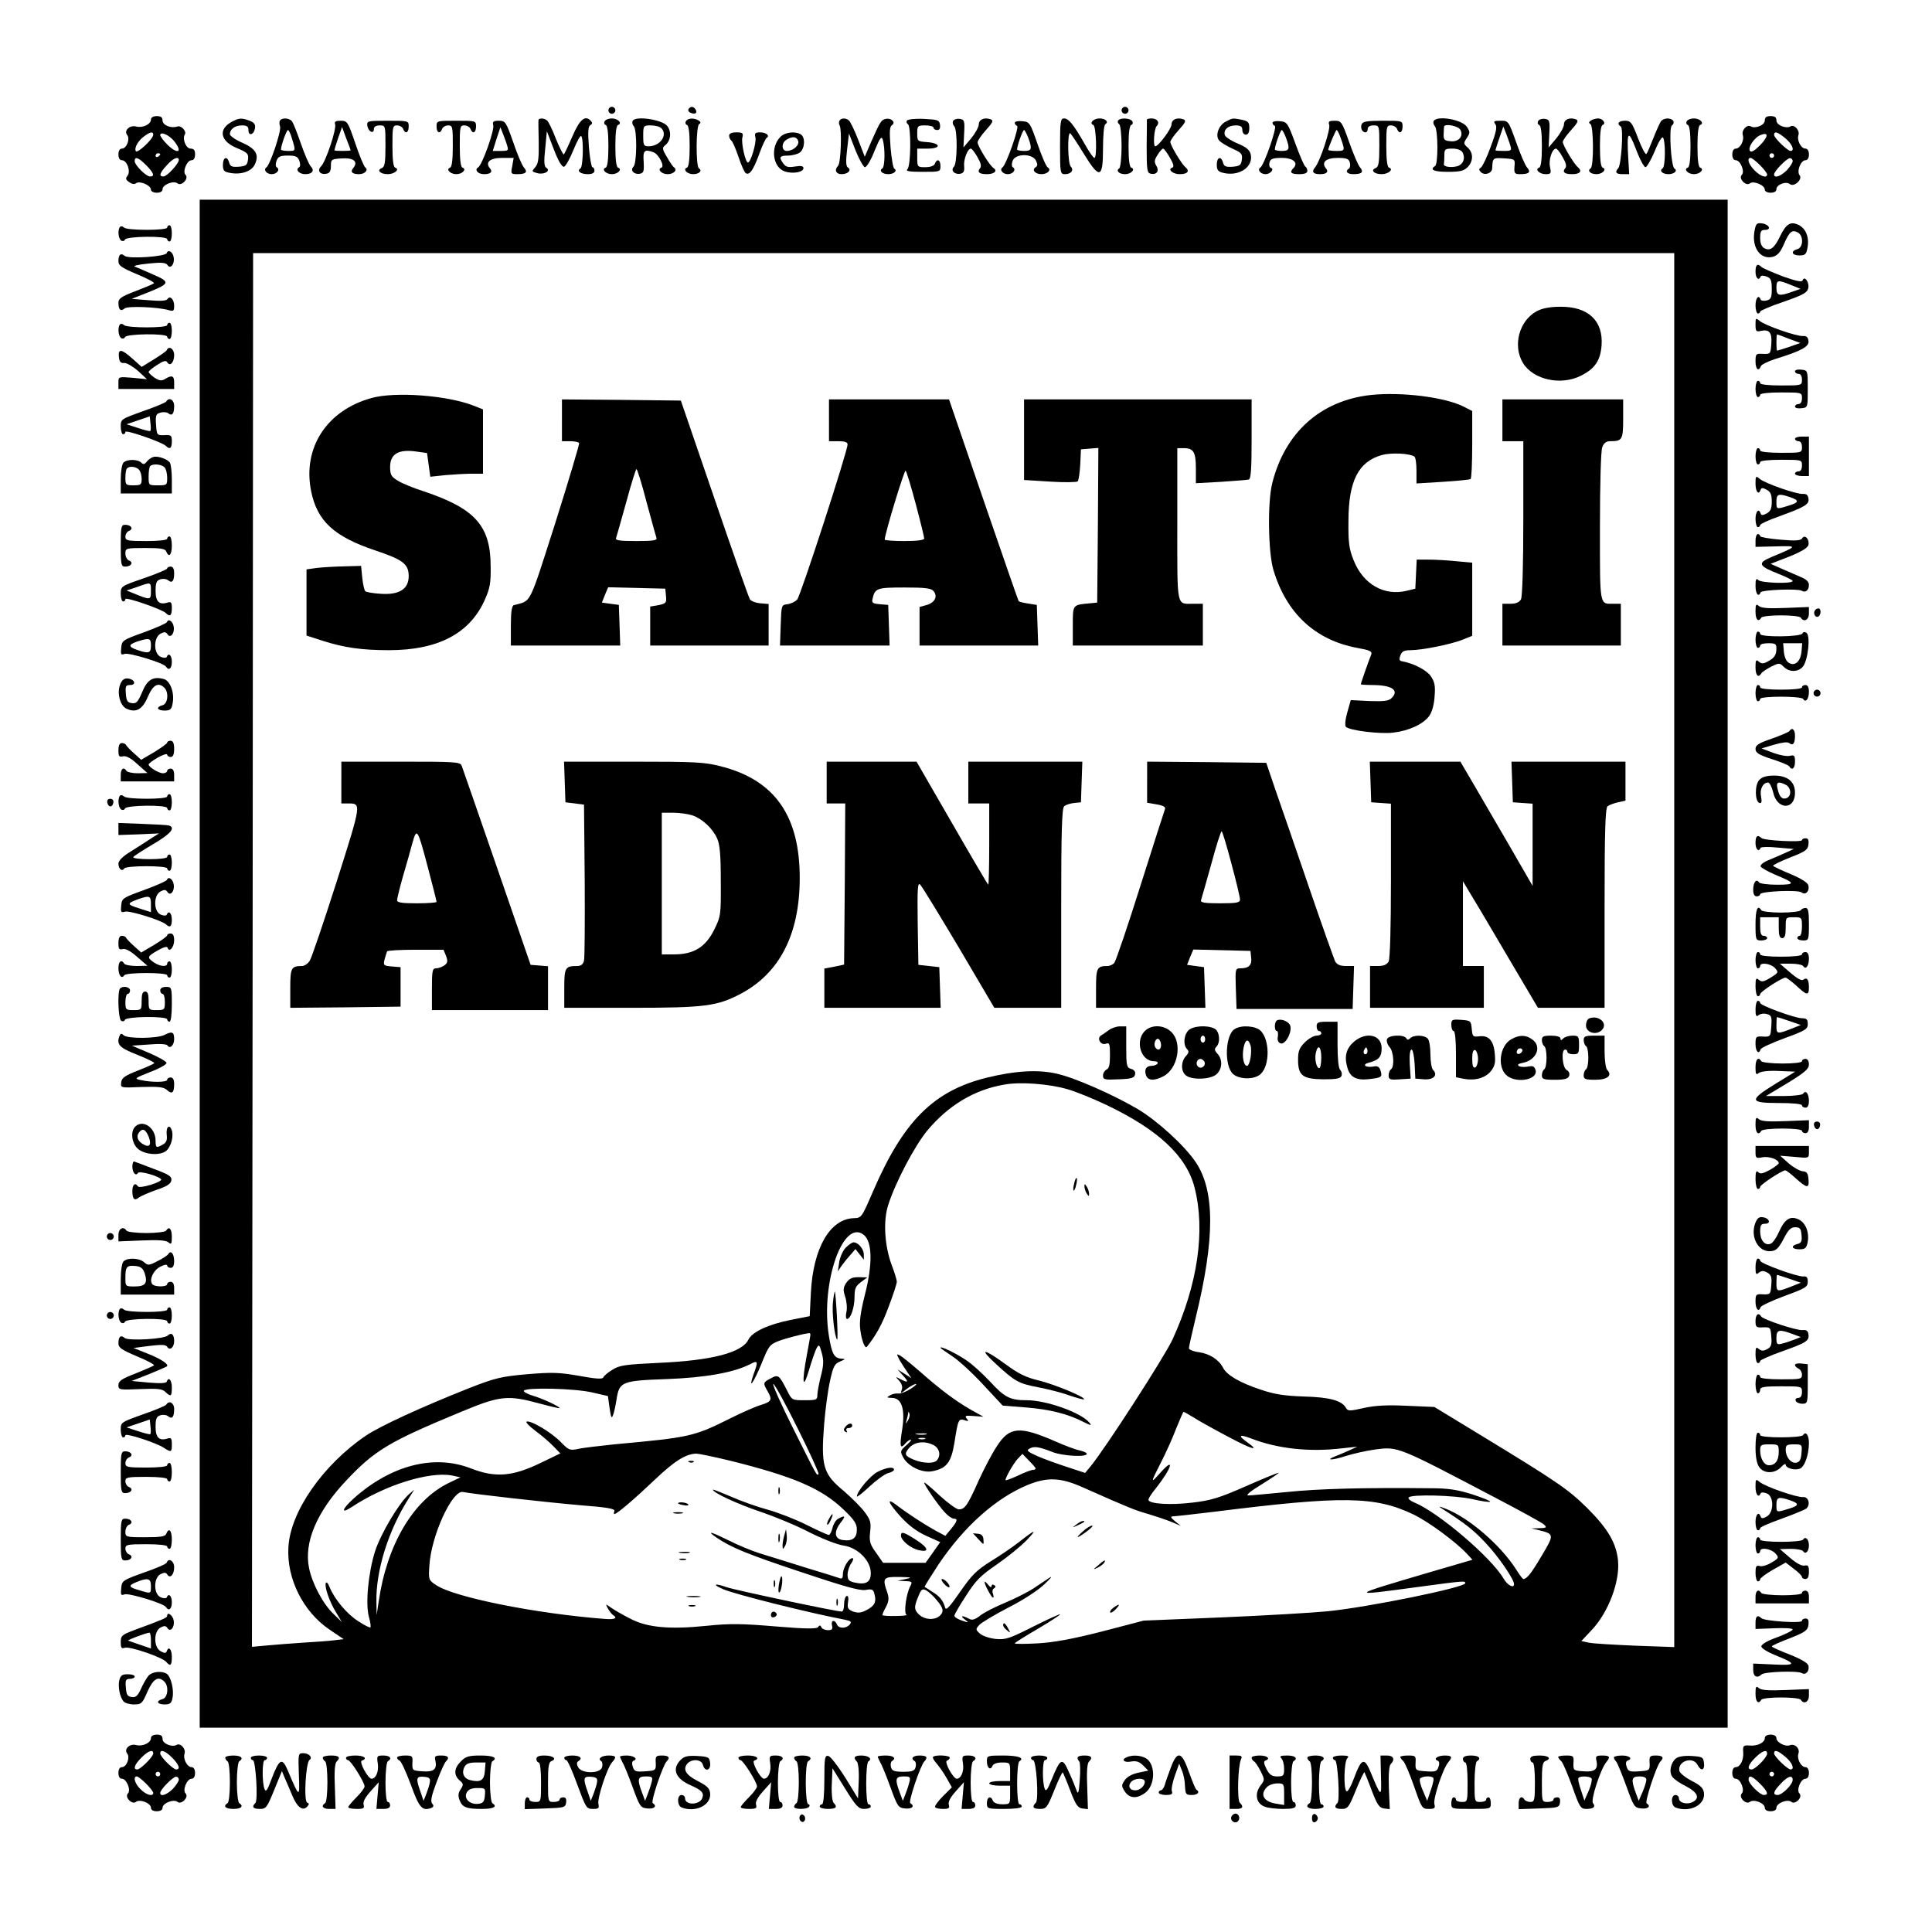 <?xml version="1.0" standalone="no"?>
<!DOCTYPE svg PUBLIC "-//W3C//DTD SVG 20010904//EN"
 "http://www.w3.org/TR/2001/REC-SVG-20010904/DTD/svg10.dtd">
<svg version="1.0" xmlns="http://www.w3.org/2000/svg"
 width="832pt" height="832pt" viewBox="0 0 832 832"
 preserveAspectRatio="xMidYMid meet">
<g transform="translate(0,832) scale(0.1,-0.1)"
fill="#000000" stroke="none">
<path d="M2620 7845 c0 -8 7 -15 15 -15 8 0 15 7 15 15 0 8 -7 15 -15 15 -8 0
-15 -7 -15 -15z"/>
<path d="M2965 7850 c-3 -6 1 -13 10 -16 19 -8 30 0 20 15 -8 14 -22 14 -30 1z"/>
<path d="M4830 7845 c0 -8 7 -15 15 -15 8 0 15 7 15 15 0 8 -7 15 -15 15 -8 0
-15 -7 -15 -15z"/>
<path d="M650 7805 c0 -20 -35 -37 -63 -30 -29 8 -55 -18 -39 -37 13 -17 -3
-58 -23 -58 -9 0 -15 -9 -15 -25 0 -16 6 -25 15 -25 22 0 39 -48 24 -67 -9
-11 -8 -17 7 -27 12 -9 23 -11 30 -5 15 12 64 -9 64 -28 0 -7 11 -13 25 -13
16 0 25 6 25 15 0 20 48 39 65 25 16 -13 50 21 34 37 -14 14 6 63 26 63 9 0
15 9 15 25 0 18 -5 25 -19 25 -20 0 -37 42 -25 61 9 14 -17 41 -33 34 -26 -9
-63 6 -63 26 0 14 -7 19 -25 19 -15 0 -25 -6 -25 -15z m10 -65 c0 -18 -68 -82
-75 -71 -8 14 10 46 37 65 26 19 38 20 38 6z m90 -28 c39 -49 15 -59 -31 -13
-16 16 -29 34 -29 39 0 18 40 0 60 -26z m-60 -56 c0 -3 -4 -8 -10 -11 -5 -3
-10 -1 -10 4 0 6 5 11 10 11 6 0 10 -2 10 -4z m-61 -47 c33 -33 39 -49 17 -49
-17 0 -66 49 -66 66 0 22 16 16 49 -17z m141 22 c0 -16 -51 -71 -66 -71 -21 0
-17 14 14 48 26 30 52 41 52 23z"/>
<path d="M7600 7801 c0 -20 -42 -37 -61 -25 -16 9 -40 -17 -34 -37 8 -23 -11
-59 -30 -59 -9 0 -15 -10 -15 -25 0 -16 6 -25 15 -25 20 0 40 -49 26 -63 -16
-16 18 -50 34 -37 16 13 65 -7 65 -27 0 -7 11 -13 25 -13 16 0 25 6 25 15 0
20 41 36 58 22 18 -14 56 21 42 38 -14 17 5 65 25 65 9 0 15 9 15 25 0 15 -6
25 -15 25 -19 0 -38 36 -30 59 6 20 -18 46 -34 37 -19 -12 -61 5 -61 25 0 14
-7 19 -25 19 -18 0 -25 -5 -25 -19z m-21 -107 c-21 -21 -36 -31 -42 -25 -13
13 18 60 46 70 34 13 33 -7 -4 -45z m110 30 c29 -24 41 -54 22 -54 -13 0 -71
56 -71 69 0 18 16 13 49 -15z m-49 -74 c0 -5 -4 -10 -10 -10 -5 0 -10 5 -10
10 0 6 5 10 10 10 6 0 10 -4 10 -10z m-61 -41 c17 -17 31 -35 31 -40 0 -18
-28 -9 -54 17 -26 26 -35 54 -17 54 5 0 23 -14 40 -31z m141 17 c0 -7 -12 -25
-26 -40 -27 -26 -54 -35 -54 -17 0 14 53 68 68 70 6 0 12 -5 12 -13z"/>
<path d="M1001 7797 c-63 -32 -54 -85 20 -115 45 -19 50 -24 47 -49 -3 -24 -8
-28 -39 -31 -30 -2 -37 1 -42 17 -8 31 -27 25 -27 -9 0 -25 4 -30 33 -35 46
-8 90 7 104 36 20 42 6 68 -53 94 -30 13 -54 30 -54 37 0 22 22 38 52 38 22 0
28 -5 28 -21 0 -27 24 -19 28 9 3 16 -4 25 -23 32 -34 13 -45 12 -74 -3z"/>
<path d="M1206 7801 c-4 -5 -3 -17 0 -25 7 -18 -43 -167 -59 -177 -14 -10 1
-29 23 -29 22 0 37 19 23 29 -7 3 -7 15 -2 29 7 18 16 22 49 22 33 0 42 -4 49
-22 5 -14 5 -26 -2 -29 -16 -11 2 -29 28 -29 30 0 41 16 23 34 -7 7 -26 51
-42 97 -16 46 -33 90 -39 97 -11 14 -43 16 -51 3z m52 -80 c16 -52 16 -51 -18
-51 -16 0 -30 3 -30 6 0 17 24 84 30 84 4 0 12 -17 18 -39z"/>
<path d="M2319 7803 c-1 -5 0 -48 1 -96 1 -71 -2 -92 -15 -107 -16 -18 -16
-19 10 -26 30 -7 59 11 37 24 -9 6 -10 28 -4 83 l7 74 30 -78 c19 -50 35 -77
44 -75 7 2 25 34 40 71 15 37 30 65 34 61 11 -11 8 -132 -3 -139 -18 -11 0
-25 31 -25 19 0 29 5 29 15 0 8 -4 15 -9 15 -4 0 -11 39 -15 87 -5 65 -3 89 6
94 10 6 10 11 1 20 -24 24 -47 4 -78 -68 -17 -40 -34 -75 -37 -78 -2 -3 -18
28 -34 67 -15 40 -33 76 -39 80 -13 10 -35 10 -36 1z"/>
<path d="M2604 7798 c-4 -6 -2 -14 4 -16 8 -2 12 -33 12 -92 0 -59 -4 -90 -12
-92 -19 -7 1 -28 27 -28 26 0 46 21 27 28 -8 2 -12 33 -12 92 0 59 4 90 12 92
19 7 -1 28 -27 28 -13 0 -27 -5 -31 -12z"/>
<path d="M2725 7800 c-4 -6 -2 -17 4 -23 15 -15 14 -160 -1 -175 -16 -16 3
-35 28 -30 16 3 18 11 16 51 -4 49 3 56 43 41 22 -9 49 -61 33 -66 -19 -7 1
-28 27 -28 26 0 44 18 28 29 -5 3 -19 23 -31 45 -20 33 -21 40 -8 50 25 19 29
60 9 84 -22 27 -135 44 -148 22z m123 -32 c29 -29 -5 -78 -55 -78 -21 0 -23 5
-23 45 0 44 1 45 33 45 18 0 38 -5 45 -12z"/>
<path d="M2954 7798 c-4 -6 -2 -14 4 -16 8 -2 12 -33 12 -92 0 -59 -4 -90 -12
-92 -19 -7 1 -28 27 -28 26 0 41 15 25 25 -14 9 -13 182 1 191 8 4 7 9 -2 15
-20 12 -47 11 -55 -3z"/>
<path d="M3615 7800 c-3 -5 -3 -15 1 -21 10 -17 5 -162 -7 -173 -17 -18 -9
-36 15 -36 28 0 45 18 27 29 -8 5 -9 28 -3 77 l8 69 28 -72 c16 -40 35 -73 41
-73 7 0 26 31 41 70 24 58 30 66 36 47 10 -36 9 -115 -2 -122 -16 -10 -1 -25
25 -25 25 0 41 15 26 24 -5 3 -12 45 -16 92 -5 68 -4 88 6 95 18 11 -2 32 -26
27 -20 -4 -24 -10 -63 -98 l-28 -65 -29 75 c-16 41 -34 78 -40 82 -14 11 -33
10 -40 -2z"/>
<path d="M3906 7801 c-4 -5 -2 -12 4 -16 14 -9 13 -178 -2 -193 -9 -9 5 -12
65 -12 75 0 77 0 77 25 0 27 -15 34 -24 10 -3 -9 -19 -15 -41 -15 -34 0 -35 1
-35 40 l0 40 46 0 c59 0 55 24 -4 28 -41 3 -42 4 -42 38 0 32 2 34 35 34 19 0
35 -4 35 -10 0 -5 7 -10 16 -10 10 0 14 7 12 23 -3 20 -9 22 -70 25 -36 2 -69
-2 -72 -7z"/>
<path d="M4105 7800 c-4 -7 -2 -17 4 -23 15 -15 14 -160 -1 -175 -16 -16 3
-35 28 -30 14 3 18 11 16 33 -3 28 15 75 29 75 4 0 17 -16 28 -36 15 -26 19
-40 11 -49 -13 -16 -3 -25 31 -25 30 0 46 14 28 26 -16 9 -69 95 -69 111 0 7
16 31 36 53 29 32 33 41 21 46 -27 10 -52 0 -52 -22 0 -11 -15 -38 -33 -60
l-33 -39 3 60 c3 55 1 60 -19 63 -11 2 -24 -2 -28 -8z"/>
<path d="M4565 7690 c0 -117 1 -120 22 -120 26 0 39 18 24 33 -13 13 -15 151
-2 143 4 -3 30 -42 57 -86 69 -113 84 -110 84 19 0 57 4 103 10 106 16 10 1
25 -25 25 -26 0 -46 -21 -27 -28 13 -4 17 -142 5 -142 -5 0 -24 28 -43 62 -47
82 -68 108 -88 108 -15 0 -17 -14 -17 -120z"/>
<path d="M4815 7801 c-3 -5 -1 -12 5 -16 5 -3 10 -46 10 -95 0 -49 -5 -92 -10
-95 -16 -10 -1 -25 25 -25 26 0 46 21 27 28 -8 2 -12 33 -12 92 0 59 4 90 12
92 6 2 8 10 4 16 -9 14 -52 16 -61 3z"/>
<path d="M4939 7805 c0 -3 0 -56 -1 -117 0 -99 2 -113 17 -116 26 -6 39 12 24
35 -9 16 -8 24 6 46 9 15 20 27 24 27 4 0 17 -18 29 -39 16 -27 19 -40 10 -43
-21 -7 2 -28 32 -28 34 0 45 13 25 30 -17 14 -65 94 -65 109 0 6 16 29 36 51
29 32 33 41 21 46 -27 10 -52 0 -52 -22 0 -18 -56 -94 -70 -94 -10 0 -5 76 6
87 15 15 3 33 -22 33 -10 0 -19 -2 -20 -5z"/>
<path d="M5280 7797 c-32 -16 -48 -60 -30 -82 7 -8 33 -24 57 -35 39 -17 44
-23 41 -47 -3 -24 -8 -28 -39 -31 -30 -2 -37 1 -42 17 -8 31 -27 25 -27 -8 0
-23 6 -30 26 -35 69 -18 133 25 120 80 -5 19 -20 31 -56 46 -27 11 -51 27 -55
35 -8 23 13 43 46 43 22 0 29 -5 29 -20 0 -11 7 -20 15 -20 10 0 15 10 15 29
0 24 -5 29 -31 35 -41 8 -40 8 -69 -7z"/>
<path d="M6174 7799 c-3 -6 -1 -16 5 -22 14 -14 15 -164 1 -172 -25 -16 -5
-25 55 -25 52 0 69 4 85 20 25 25 26 62 0 85 -18 16 -18 19 -3 41 14 22 14 26
0 48 -21 31 -127 50 -143 25z m115 -38 c15 -28 -8 -54 -44 -49 -25 2 -29 7
-28 31 1 15 1 29 2 32 3 14 61 3 70 -14z m9 -97 c14 -25 3 -53 -23 -60 -28 -7
-59 -2 -57 9 1 4 2 21 2 37 0 28 3 30 35 30 21 0 37 -6 43 -16z"/>
<path d="M6624 7799 c-4 -7 -2 -15 4 -17 8 -2 12 -33 12 -92 0 -59 -4 -90 -12
-92 -20 -7 2 -28 28 -28 23 0 25 3 19 31 -7 30 9 79 26 79 4 0 17 -16 28 -36
15 -26 19 -40 11 -49 -13 -16 -3 -25 31 -25 33 0 44 13 24 30 -17 14 -65 94
-65 109 0 6 16 29 36 51 29 32 33 41 21 46 -27 10 -52 0 -52 -22 0 -11 -15
-38 -33 -60 l-33 -39 3 60 c3 55 1 60 -19 63 -11 2 -25 -2 -29 -9z"/>
<path d="M6851 7801 c-9 -6 -10 -11 -2 -15 14 -9 15 -182 1 -191 -16 -10 -1
-25 25 -25 26 0 46 21 27 28 -8 2 -12 33 -12 92 0 59 4 90 12 92 16 6 0 28
-20 28 -9 0 -23 -4 -31 -9z"/>
<path d="M7153 7798 c-5 -7 -20 -40 -33 -73 -13 -33 -26 -64 -30 -68 -4 -4
-20 26 -36 68 -26 68 -31 75 -56 75 -28 0 -37 -13 -18 -25 12 -8 2 -165 -11
-179 -16 -18 -10 -26 19 -26 l28 0 -4 68 c-7 118 0 126 33 40 16 -43 35 -78
41 -78 6 0 24 31 40 69 17 42 32 65 36 58 11 -18 10 -125 -2 -132 -16 -10 -1
-25 25 -25 25 0 41 15 26 24 -15 10 -25 177 -11 186 7 4 9 13 6 19 -10 15 -41
14 -53 -1z"/>
<path d="M7264 7798 c-4 -6 -2 -14 4 -16 8 -2 12 -33 12 -92 0 -59 -4 -90 -12
-92 -19 -7 1 -28 27 -28 26 0 46 21 27 28 -8 2 -12 33 -12 92 0 59 4 90 12 92
19 7 -1 28 -27 28 -13 0 -27 -5 -31 -12z"/>
<path d="M1443 7786 c8 -19 -40 -162 -60 -182 -19 -18 -5 -38 23 -32 14 2 19
12 19 33 0 29 2 30 48 33 50 3 71 -14 48 -42 -14 -16 -4 -26 25 -26 25 0 42
18 27 29 -5 3 -25 50 -43 104 -32 93 -34 97 -63 97 -21 0 -28 -4 -24 -14z m67
-113 c0 -2 -16 -3 -35 -3 -19 0 -35 1 -35 3 0 2 7 25 16 52 l17 48 18 -49 c11
-27 19 -50 19 -51z"/>
<path d="M1582 7778 c4 -25 28 -37 28 -14 0 10 9 16 25 16 25 0 25 -1 25 -89
0 -71 -3 -90 -16 -95 -23 -9 -7 -26 26 -26 29 0 53 21 32 28 -8 2 -12 33 -12
93 0 83 1 89 20 89 11 0 23 -7 26 -15 9 -24 24 -17 24 10 0 25 -1 25 -91 25
-87 0 -90 -1 -87 -22z"/>
<path d="M1880 7775 c0 -27 15 -34 24 -10 3 8 15 15 26 15 19 0 20 -6 20 -89
0 -60 -4 -91 -12 -93 -19 -7 1 -28 27 -28 26 0 46 21 27 28 -8 2 -12 33 -12
93 0 83 1 89 20 89 11 0 23 -7 26 -15 9 -24 24 -17 24 10 0 25 -1 25 -85 25
-84 0 -85 0 -85 -25z"/>
<path d="M2124 7782 c7 -20 -47 -172 -65 -183 -17 -10 -1 -29 25 -29 29 0 39
10 26 25 -22 26 0 45 52 45 l50 0 -6 -35 c-7 -33 -6 -35 22 -35 37 0 46 9 28
29 -8 9 -29 58 -46 109 -31 88 -34 92 -62 92 -23 0 -28 -4 -24 -18z m60 -89
c7 -21 4 -23 -27 -23 l-35 0 16 51 17 51 11 -28 c6 -16 15 -39 18 -51z"/>
<path d="M4370 7791 c0 -5 4 -11 10 -13 11 -3 -47 -169 -63 -179 -14 -10 1
-29 23 -29 22 0 37 19 23 29 -7 3 -7 15 -2 29 12 31 83 32 100 1 8 -17 8 -23
-1 -29 -18 -11 -3 -30 25 -30 27 0 44 19 27 29 -7 4 -26 49 -44 101 -32 92
-34 95 -65 98 -18 2 -33 -1 -33 -7z m58 -64 c18 -49 15 -57 -18 -57 -16 0 -30
3 -30 6 0 16 24 84 30 84 3 0 11 -15 18 -33z"/>
<path d="M5480 7791 c0 -5 4 -11 10 -13 11 -4 -46 -169 -62 -179 -15 -10 0
-29 22 -29 21 0 39 22 23 27 -6 2 -9 13 -6 23 4 16 14 20 53 20 49 0 73 -21
50 -44 -18 -18 -11 -26 25 -26 24 0 35 5 35 14 0 8 -4 16 -8 18 -5 2 -24 46
-43 98 -33 91 -36 95 -67 98 -17 2 -32 -1 -32 -7z m58 -64 c18 -49 15 -57 -18
-57 -16 0 -30 3 -30 6 0 16 24 84 30 84 3 0 11 -15 18 -33z"/>
<path d="M5724 7783 c7 -18 -39 -158 -61 -184 -16 -19 -8 -29 22 -29 28 0 38
10 25 25 -21 26 0 45 50 45 39 0 49 -4 53 -20 3 -11 1 -23 -4 -26 -18 -11 -8
-24 19 -24 37 0 46 9 29 29 -8 9 -29 58 -47 109 -31 88 -34 92 -62 92 -24 0
-29 -3 -24 -17z m45 -45 c25 -68 25 -68 -13 -68 -20 0 -36 2 -36 5 0 9 32 85
36 85 3 0 8 -10 13 -22z"/>
<path d="M5864 7785 c-7 -16 2 -35 17 -35 5 0 9 7 9 15 0 9 9 15 25 15 25 0
25 -1 25 -89 0 -71 -3 -90 -16 -95 -23 -9 -7 -26 26 -26 29 0 53 21 32 28 -8
2 -12 33 -12 93 0 83 1 89 20 89 11 0 23 -7 26 -15 9 -24 24 -17 24 10 0 25
-1 25 -85 25 -66 0 -87 -3 -91 -15z"/>
<path d="M6439 7786 c9 -11 5 -33 -19 -97 -16 -45 -36 -86 -42 -90 -10 -6 -10
-11 -1 -20 16 -16 48 -6 49 16 2 46 3 46 52 43 46 -3 47 -3 44 -35 -2 -30 0
-33 26 -33 37 0 46 9 28 29 -8 9 -29 58 -47 109 -33 92 -33 92 -67 92 -28 0
-32 -2 -23 -14z m65 -93 c7 -21 4 -23 -28 -23 -20 0 -36 1 -36 3 0 2 8 26 17
53 l17 49 12 -30 c6 -17 15 -40 18 -52z"/>
<path d="M3140 7736 c0 -8 4 -17 9 -21 5 -3 19 -34 31 -70 12 -36 26 -68 32
-71 16 -10 33 15 58 84 12 34 27 65 31 68 16 9 -1 24 -28 24 -21 0 -24 -4 -20
-21 6 -21 -20 -109 -32 -109 -11 0 -30 85 -24 108 5 19 1 22 -26 22 -20 0 -31
-5 -31 -14z"/>
<path d="M3361 7731 c-44 -44 -34 -131 18 -149 34 -12 81 -4 81 14 0 9 -10 11
-36 7 -29 -5 -40 -2 -50 12 -21 28 -17 35 19 35 18 0 41 6 51 13 22 16 25 65
5 78 -24 15 -68 10 -88 -10z m76 -17 c7 -19 -21 -44 -49 -44 -23 0 -24 36 0
49 25 15 42 13 49 -5z"/>
<path d="M860 4170 l0 -3290 3290 0 3290 0 0 3290 0 3290 -3290 0 -3290 0 0
-3290z m6350 58 l0 -3001 -168 6 c-92 4 -182 9 -200 13 l-32 7 46 49 c71 76
120 207 112 296 -7 77 -44 139 -132 227 -84 83 -130 114 -470 321 l-189 115
-116 5 c-84 4 -135 2 -186 -9 -61 -14 -71 -14 -78 -1 -18 33 -71 47 -181 50
-84 3 -126 9 -185 29 -91 30 -148 63 -164 95 -18 35 -59 61 -105 67 -23 3 -42
11 -42 17 0 6 13 65 29 131 84 343 83 550 -1 672 -48 71 -165 177 -247 226
-105 62 -270 135 -349 153 -81 19 -180 13 -303 -17 -229 -57 -359 -187 -490
-491 -48 -111 -49 -113 -82 -114 -103 -3 -175 -129 -185 -320 l-5 -102 -81
-16 c-97 -19 -167 -52 -183 -85 -27 -56 -158 -90 -384 -100 -146 -7 -171 -10
-202 -30 -20 -12 -37 -27 -39 -33 -3 -8 -34 -6 -104 7 -86 15 -117 16 -224 7
-113 -10 -137 -16 -250 -60 -206 -82 -381 -162 -445 -205 -184 -125 -325 -327
-333 -480 -8 -135 63 -277 176 -354 l62 -42 -43 -5 c-23 -3 -82 -7 -132 -10
-49 -3 -119 -9 -155 -12 l-65 -6 3 3001 2 3001 3060 0 3060 0 0 -3002z m-2615
-598 c36 -10 112 -41 169 -68 224 -107 345 -220 380 -355 48 -185 14 -419 -95
-656 -35 -75 -288 -467 -352 -545 l-24 -29 -79 26 c-43 14 -101 35 -128 47
-42 19 -47 24 -32 32 19 11 40 8 101 -16 43 -16 145 -22 145 -7 0 5 -14 11
-31 15 -16 3 -65 21 -107 40 -152 66 -195 62 -249 -22 -21 -31 -56 -99 -79
-149 -47 -106 -59 -123 -85 -123 -10 0 -48 28 -84 61 -36 34 -65 58 -65 54 0
-10 60 -97 88 -127 14 -16 32 -28 39 -28 19 0 16 -11 -12 -45 l-24 -29 -43 23
c-50 28 -118 72 -165 108 -48 37 -40 13 17 -50 33 -36 69 -63 109 -81 l60 -27
-31 -44 -32 -45 -91 0 -92 0 -30 43 c-27 37 -30 49 -26 89 5 41 2 52 -23 86
-16 22 -57 62 -90 91 -89 73 -99 107 -85 286 5 66 17 152 26 191 13 60 20 72
43 81 24 10 24 11 6 12 -32 2 -42 20 -55 102 -35 226 62 503 151 431 37 -30
38 -127 5 -256 -20 -80 -25 -119 -20 -154 6 -46 20 -81 28 -72 40 50 66 97 94
173 19 50 35 99 35 107 0 8 -10 42 -23 75 -30 83 -36 188 -14 256 31 97 113
253 168 320 90 108 202 176 330 198 69 13 191 4 272 -19z m-1105 -1057 c0 -5
-7 -43 -15 -86 -23 -122 -18 -158 9 -67 12 41 27 84 33 95 10 17 12 15 22 -22
9 -32 8 -53 -4 -99 -8 -32 -15 -69 -15 -81 0 -21 -4 -23 -55 -23 -54 0 -55 0
-76 43 -34 66 -37 69 -70 51 -33 -17 -34 -20 -14 -54 22 -38 18 -46 -27 -60
-24 -7 -83 -33 -133 -58 -158 -79 -174 -82 -500 -112 -66 -7 -137 -15 -157
-20 -34 -7 -39 -5 -73 30 -40 41 -128 94 -147 88 -6 -2 11 -20 38 -40 27 -20
62 -50 78 -67 l29 -30 -87 -42 c-120 -58 -194 -63 -297 -23 -160 63 -347 14
-508 -131 -49 -45 -54 -66 -8 -36 143 95 334 155 433 137 l37 -8 -54 -26
c-151 -75 -263 -266 -298 -508 l-9 -59 -1 56 c-3 135 52 311 141 449 l22 35
-23 -20 c-43 -38 -121 -169 -146 -246 -29 -92 -42 -228 -26 -283 6 -22 9 -42
6 -44 -2 -3 -26 9 -53 27 -49 31 -102 95 -123 147 -6 16 -13 23 -16 17 -6 -18
16 -81 45 -128 l24 -40 -35 34 c-45 42 -92 130 -106 198 -23 110 33 242 158
375 125 133 185 169 499 299 166 69 199 72 335 35 48 -13 87 -22 87 -20 0 7
-75 42 -117 54 -23 7 -40 17 -37 21 9 15 217 10 292 -7 l70 -16 7 -51 c6 -42
9 -48 15 -31 5 12 11 42 15 67 12 77 22 81 214 88 167 6 292 28 363 65 32 17
34 12 13 -45 -25 -72 1 -35 35 48 30 75 35 81 73 96 35 13 102 30 130 34 4 1
7 -2 7 -6z m-55 -404 c53 -106 93 -194 90 -197 -8 -8 -5 -12 -109 196 -53 105
-91 192 -86 192 6 0 53 -86 105 -191z m1703 48 c20 -13 86 -50 145 -81 106
-57 148 -70 87 -26 -40 28 -33 35 16 16 115 -45 253 -60 394 -43 l65 7 -35
-16 c-19 -9 -46 -20 -59 -25 -48 -19 -13 -18 45 1 32 10 89 23 127 28 98 13
96 13 517 -208 107 -56 202 -108 210 -116 12 -12 10 -14 -20 -15 l-35 -1 30
-7 c69 -17 69 -19 14 -111 -45 -76 -63 -99 -79 -100 -3 0 -17 19 -32 43 -67
104 -202 221 -303 260 -22 9 -31 11 -21 4 108 -69 142 -96 195 -153 54 -57
121 -155 121 -176 0 -20 -28 -5 -45 24 -53 91 -281 285 -383 327 -18 7 -29 17
-26 22 9 15 200 10 275 -7 39 -9 73 -14 76 -11 3 3 -32 17 -78 32 -63 20 -104
26 -178 26 -286 3 -482 -2 -616 -16 -82 -8 -159 -15 -170 -15 -12 0 11 19 57
47 42 26 76 49 74 50 -2 2 -65 -24 -140 -57 -116 -51 -152 -62 -232 -71 -90
-11 -178 -6 -188 10 -3 4 11 27 31 51 68 86 85 140 22 70 -46 -52 -46 -49 2
45 20 39 49 103 64 143 16 39 30 72 32 72 2 0 20 -10 41 -23z m-1995 -187
c277 -69 394 -120 489 -210 47 -45 58 -62 58 -87 0 -37 -19 -51 -61 -45 -36 5
-39 36 -8 76 22 28 19 32 -11 16 -10 -5 -21 -23 -25 -40 -4 -16 -11 -30 -16
-30 -5 0 -49 20 -97 44 -48 24 -123 53 -167 65 -44 12 -115 37 -157 56 -43 18
-78 32 -78 30 0 -13 104 -61 201 -94 63 -21 160 -61 215 -90 56 -28 122 -54
148 -57 60 -9 116 -65 116 -118 0 -40 -21 -52 -70 -41 -24 5 -30 12 -30 34 0
14 7 37 16 49 8 12 11 22 5 22 -16 0 -41 -42 -41 -68 0 -17 -4 -23 -15 -18 -8
3 -75 24 -148 46 -72 23 -161 50 -196 61 -35 11 -95 36 -132 55 -77 38 -99 44
-54 13 65 -44 131 -71 365 -149 182 -61 252 -81 277 -77 29 5 34 3 39 -19 9
-33 0 -50 -35 -68 -23 -12 -36 -13 -57 -6 -22 9 -26 15 -22 40 3 19 1 29 -6
27 -6 -2 -11 -18 -11 -35 0 -18 -4 -32 -10 -32 -24 0 -458 92 -496 105 -53 19
-64 12 -14 -9 51 -22 370 -102 523 -131 27 -6 31 -9 21 -21 -15 -18 -48 -18
-55 1 -9 22 -27 18 -21 -5 4 -16 0 -20 -18 -20 -13 0 -26 6 -28 13 -4 9 -8 9
-14 0 -6 -8 -51 -8 -183 3 -142 12 -197 13 -293 3 -164 -17 -261 -8 -334 31
-32 16 -69 38 -82 47 -24 17 -24 17 -13 -4 7 -12 17 -25 22 -28 21 -13 8 -20
-32 -17 -303 23 -653 94 -730 146 -32 21 -33 24 -29 82 7 130 99 329 145 319
42 -9 355 -44 504 -57 117 -9 151 -15 148 -25 -3 -7 -3 -13 0 -13 11 0 89 67
173 147 85 81 134 112 179 113 13 0 78 -14 145 -30z m1317 -34 c0 -3 -6 -6
-12 -6 -7 0 -37 -11 -65 -25 -29 -13 -53 -22 -53 -19 0 12 34 71 52 91 l21 22
28 -29 c16 -16 29 -31 29 -34z m205 -82 c191 -85 223 -98 280 -114 33 -10 78
-25 100 -34 l40 -17 -25 20 c-18 15 -21 21 -9 21 8 0 89 9 180 20 550 69 690
67 854 -11 64 -30 185 -119 233 -171 l23 -25 -178 -52 c-357 -105 -358 -106
-63 -66 208 28 210 28 210 17 0 -18 -420 -104 -595 -121 -60 -6 -263 -18 -450
-26 l-340 -14 -180 -47 c-129 -33 -208 -47 -277 -51 -54 -3 -98 -3 -98 0 0 3
45 31 100 63 54 32 97 60 95 62 -2 2 -54 -22 -116 -53 -101 -51 -118 -57 -161
-53 -27 3 -57 13 -68 23 -19 17 -19 19 -3 37 10 11 66 44 125 75 62 31 128 74
155 100 27 25 37 38 23 29 -14 -9 -45 -30 -69 -46 -24 -16 -78 -43 -120 -61
-42 -17 -91 -42 -108 -55 -26 -20 -37 -23 -52 -14 -29 15 -38 12 -15 -5 17
-13 16 -14 -13 -4 -18 6 -33 15 -33 21 0 5 22 44 50 86 41 65 63 87 133 135
46 32 103 78 128 104 49 51 38 48 -33 -8 -27 -21 -81 -58 -122 -83 -62 -39
-82 -60 -132 -132 -45 -65 -60 -81 -64 -67 -8 30 -23 49 -55 68 -16 11 -31 20
-33 21 -2 1 25 44 59 96 111 165 247 286 384 343 86 35 142 33 240 -11z m-765
-394 l-35 -7 33 -2 c30 -1 32 -3 22 -22 -18 -33 -29 -118 -16 -123 6 -2 -15
-5 -46 -5 -32 -1 -58 1 -58 4 0 4 7 20 16 36 12 24 13 37 5 61 -22 63 -18 68
52 67 53 -1 57 -3 27 -9z m134 -91 c30 -35 32 -51 11 -69 -22 -18 -62 -15 -85
5 -24 22 -25 34 -5 81 12 30 17 34 34 25 10 -6 31 -24 45 -42z"/>
<path d="M6618 6980 c-76 -41 -105 -149 -59 -224 45 -72 164 -98 251 -53 59
30 82 65 87 129 8 106 -57 168 -177 167 -44 0 -77 -6 -102 -19z"/>
<path d="M5903 6619 c-216 -24 -369 -161 -424 -379 -21 -81 -18 -299 5 -375
56 -186 179 -301 360 -335 56 -10 66 -15 61 -29 -10 -24 -45 -124 -45 -128 0
-1 21 -3 48 -3 86 0 119 -22 85 -56 -13 -13 -33 -15 -96 -13 l-80 4 -15 -53
c-9 -31 -11 -57 -6 -62 16 -16 147 -32 204 -25 67 8 129 36 155 72 12 17 21
49 23 84 4 47 0 63 -17 88 -19 26 -73 54 -122 63 -13 2 -15 8 -8 26 6 17 16
22 43 22 49 0 174 25 224 45 l42 17 0 158 0 157 -67 6 c-38 4 -91 7 -120 7
l-52 0 -3 -62 -3 -63 -36 -9 c-99 -24 -189 28 -230 132 -19 47 -23 76 -22 167
0 174 43 258 146 286 39 10 116 7 138 -7 5 -3 9 -30 9 -61 l0 -55 113 7 c61 4
115 9 120 12 4 2 7 69 7 148 l0 145 -37 19 c-82 41 -268 64 -400 50z"/>
<path d="M1600 6606 c-193 -53 -298 -215 -260 -402 26 -128 99 -195 275 -254
120 -40 145 -59 145 -111 0 -56 -41 -82 -122 -76 -32 2 -61 7 -65 11 -4 4 -10
30 -13 58 l-5 51 -75 -2 c-41 -1 -94 -4 -117 -7 l-43 -6 0 -143 0 -142 68 -22
c93 -30 170 -41 287 -41 210 0 346 71 411 213 24 53 28 75 27 147 0 176 -67
250 -288 324 -44 14 -95 35 -112 46 -28 17 -33 25 -33 59 0 57 37 78 116 66
l43 -6 7 -51 7 -51 66 7 c36 3 87 6 114 6 l47 0 0 139 0 138 -43 17 c-115 44
-336 60 -437 32z"/>
<path d="M2420 6510 l0 -90 34 0 c19 0 37 -3 40 -8 2 -4 -44 -158 -102 -342
-117 -365 -102 -335 -179 -356 -9 -2 -13 -29 -13 -89 l0 -85 235 0 236 0 -3
88 -3 87 -37 5 -36 5 13 33 14 33 123 -3 123 -3 3 -32 c3 -29 0 -32 -32 -39
l-36 -6 0 -84 0 -84 255 0 255 0 0 89 0 90 -36 3 c-21 2 -41 10 -45 18 -5 8
-74 204 -153 435 l-144 420 -256 3 -256 2 0 -90z m364 -351 c21 -77 40 -147
43 -155 4 -11 -12 -14 -87 -14 -73 0 -91 3 -87 13 3 8 22 77 44 155 21 78 41
142 44 142 3 0 23 -63 43 -141z"/>
<path d="M3570 6510 l0 -90 40 0 c28 0 40 -4 40 -14 0 -29 -202 -651 -217
-668 -8 -9 -27 -18 -42 -20 -26 -3 -26 -4 -29 -90 l-3 -88 236 0 236 0 -3 88
-3 87 -36 3 c-32 3 -36 6 -31 25 10 44 19 47 137 47 86 0 115 -3 125 -15 19
-23 7 -49 -28 -60 l-32 -9 0 -83 0 -83 255 0 256 0 -3 87 -3 88 -38 6 c-20 3
-39 8 -40 10 -2 2 -70 199 -152 437 l-148 432 -259 0 -258 0 0 -90z m374 -362
c20 -75 36 -141 36 -147 0 -7 -31 -11 -85 -11 -47 0 -85 3 -85 6 0 25 85 303
90 297 4 -4 24 -69 44 -145z"/>
<path d="M4410 6427 l0 -174 112 -7 c61 -4 115 -3 119 1 4 4 9 37 11 73 l3 65
38 3 37 3 -2 -333 -3 -333 -30 -3 c-77 -7 -75 -4 -75 -97 l0 -85 280 0 280 0
0 90 0 90 -39 0 c-76 0 -71 -25 -71 341 l0 329 28 0 c42 0 52 -17 52 -88 l0
-63 108 6 c59 4 113 8 120 10 9 3 12 47 12 175 l0 170 -490 0 -490 0 0 -173z"/>
<path d="M6470 6510 l0 -90 45 0 45 0 0 -331 c0 -208 -4 -337 -10 -350 -8 -13
-21 -19 -45 -19 l-35 0 0 -90 0 -90 255 0 255 0 0 90 0 90 -29 0 c-64 0 -61
-19 -61 330 0 183 4 330 10 344 7 18 17 26 34 26 52 0 56 6 56 96 l0 84 -260
0 -260 0 0 -90z"/>
<path d="M1470 4950 l0 -90 28 0 c59 0 60 4 -48 -336 -56 -175 -108 -329 -116
-341 -8 -13 -23 -23 -33 -23 -47 0 -51 -8 -51 -96 l0 -84 238 2 237 3 0 85 0
85 -38 3 c-35 3 -37 5 -31 30 4 15 9 30 11 35 2 4 58 7 124 7 l119 0 11 -27
c8 -22 7 -30 -7 -40 -10 -7 -26 -13 -36 -13 -16 0 -18 -10 -18 -90 l0 -90 250
0 250 0 0 94 0 95 -37 3 -38 3 -145 420 c-80 231 -148 428 -152 438 -7 16 -29
17 -263 17 l-255 0 0 -90z m374 -371 c20 -75 36 -139 36 -143 0 -3 -38 -6 -85
-6 -63 0 -85 3 -85 13 0 7 11 53 25 102 15 50 33 115 41 145 19 67 22 64 68
-111z"/>
<path d="M2432 4953 l3 -88 40 -5 40 -5 3 -325 c1 -179 0 -335 -3 -347 -4 -16
-13 -23 -29 -23 -52 0 -56 -6 -56 -96 l0 -84 288 0 c318 0 371 7 473 61 167
89 252 256 253 494 1 271 -107 426 -340 485 -69 18 -111 20 -376 20 l-299 0 3
-87z m549 -144 c43 -15 86 -54 107 -99 12 -27 16 -69 16 -185 1 -147 0 -151
-29 -210 -37 -74 -88 -105 -172 -105 l-53 0 0 305 0 305 49 0 c26 0 63 -5 82
-11z"/>
<path d="M3560 4950 l0 -90 40 0 40 0 -2 -347 -3 -347 -42 -9 -43 -8 0 -85 0
-84 250 0 251 0 -3 88 -3 87 -45 5 -45 5 -3 180 c-2 152 0 177 11 165 8 -8 83
-131 167 -272 l152 -258 144 0 144 0 0 429 c0 331 3 431 13 439 6 6 26 12 42
14 l30 3 3 88 3 87 -246 0 -245 0 0 -90 0 -90 45 0 45 0 0 -175 c0 -96 -2
-175 -4 -175 -2 0 -72 119 -156 265 l-153 265 -193 0 -194 0 0 -90z"/>
<path d="M4940 4951 l0 -88 41 -7 c29 -5 39 -11 36 -20 -3 -8 -51 -157 -106
-331 -55 -175 -106 -324 -112 -331 -6 -8 -20 -14 -29 -14 -46 0 -50 -8 -50
-96 l0 -84 235 0 236 0 -3 88 -3 87 -37 5 -36 5 13 33 14 33 123 -3 123 -3 3
-29 c4 -32 -10 -46 -46 -46 -22 0 -23 -2 -20 -87 l3 -88 250 0 250 0 3 93 3
92 -35 0 c-25 0 -38 6 -46 19 -5 11 -57 156 -114 323 -57 167 -122 355 -144
418 l-39 115 -257 3 -256 2 0 -89z m363 -350 c21 -77 37 -146 37 -155 0 -13
-14 -16 -86 -16 -65 0 -85 3 -82 13 2 6 22 76 44 155 21 78 41 142 45 142 3 0
22 -63 42 -139z"/>
<path d="M5902 4953 l3 -88 43 -3 42 -3 0 -330 c0 -209 -4 -337 -10 -350 -8
-13 -21 -19 -45 -19 l-35 0 0 -90 0 -90 245 0 245 0 0 90 0 90 -45 0 -45 0 0
183 0 182 48 -80 c27 -44 99 -167 161 -272 l114 -193 143 0 144 0 0 429 c0
331 3 431 13 439 6 5 27 13 45 17 l32 7 0 84 0 84 -245 0 -246 0 3 -87 3 -88
43 -3 42 -3 0 -177 0 -177 -101 175 c-56 96 -126 217 -156 268 l-54 92 -195 0
-195 0 3 -87z"/>
<path d="M6843 3934 c-7 -3 -13 -16 -13 -30 0 -31 44 -44 68 -20 29 29 -14 67
-55 50z"/>
<path d="M5497 3924 c-10 -10 -9 -44 2 -44 4 0 6 -11 4 -24 -3 -15 1 -25 11
-29 23 -9 55 57 40 81 -12 18 -45 27 -57 16z"/>
<path d="M6250 3906 c0 -14 5 -26 10 -26 6 0 10 -40 10 -100 l0 -99 34 -7 c50
-9 93 4 117 34 17 22 20 37 16 76 -5 56 -27 79 -69 73 -25 -3 -27 0 -30 32 -3
35 -5 36 -45 39 -40 3 -43 1 -43 -22z m115 -146 c0 -18 -6 -35 -12 -37 -9 -3
-13 8 -13 37 0 29 4 40 13 38 6 -3 12 -20 12 -38z"/>
<path d="M5670 3900 c0 -11 5 -20 10 -20 6 0 10 -4 10 -10 0 -5 -9 -10 -21
-10 -11 0 -34 -13 -50 -29 -24 -24 -29 -38 -29 -75 0 -68 20 -83 109 -84 55 0
74 3 78 15 3 8 1 19 -6 26 -7 7 -11 49 -11 109 l0 98 -45 0 c-38 0 -45 -3 -45
-20z m20 -135 c0 -25 -4 -45 -9 -45 -12 0 -21 41 -14 68 9 38 23 24 23 -23z"/>
<path d="M4775 3884 c-11 -8 -26 -19 -33 -23 -20 -11 -3 -43 19 -36 17 6 19 1
19 -50 0 -40 -4 -57 -15 -61 -8 -4 -15 -15 -15 -26 0 -17 6 -19 67 -16 56 2
68 6 71 21 3 12 -4 20 -17 24 -19 5 -21 13 -21 94 l0 89 -27 0 c-16 0 -37 -8
-48 -16z"/>
<path d="M4930 3880 c-43 -43 -17 -130 39 -130 12 0 19 -4 16 -10 -3 -5 -15
-10 -25 -10 -24 0 -33 -15 -25 -40 8 -24 35 -26 75 -5 62 32 83 143 35 190
-31 32 -86 34 -115 5z m70 -61 c0 -20 -15 -26 -25 -9 -9 15 3 43 15 35 5 -3
10 -15 10 -26z"/>
<path d="M5117 3882 c-20 -22 -22 -63 -5 -80 9 -9 8 -16 -5 -30 -22 -24 -22
-66 0 -83 25 -21 107 -18 132 5 25 23 27 63 4 88 -13 14 -14 21 -5 30 19 19
14 66 -7 78 -32 17 -96 12 -114 -8z m73 -37 c0 -8 -4 -15 -10 -15 -5 0 -10 7
-10 15 0 8 5 15 10 15 6 0 10 -7 10 -15z m-4 -96 c10 -17 -13 -36 -27 -22 -12
12 -4 33 11 33 5 0 12 -5 16 -11z"/>
<path d="M5318 3889 c-42 -24 -47 -159 -8 -194 28 -25 95 -25 120 1 39 38 38
146 -1 185 -21 21 -82 26 -111 8z m67 -70 c8 -25 -2 -89 -15 -89 -14 0 -22 39
-15 76 7 38 20 44 30 13z"/>
<path d="M5832 3835 c-34 -29 -44 -63 -30 -111 11 -43 39 -58 95 -51 53 6 57
9 48 37 -5 16 -13 21 -30 17 -36 -6 -52 9 -19 17 42 11 54 25 54 62 0 57 -65
73 -118 29z m54 -52 c-10 -10 -19 5 -10 18 6 11 8 11 12 0 2 -7 1 -15 -2 -18z"/>
<path d="M5973 3845 c-3 -9 2 -24 11 -34 18 -19 22 -86 6 -96 -5 -3 -10 -15
-10 -26 0 -18 6 -20 48 -17 l47 3 -4 63 c-2 39 1 62 8 62 5 0 11 -27 13 -62
l3 -63 38 -3 c40 -3 61 18 38 41 -6 6 -11 36 -11 67 0 31 -5 61 -12 68 -15 15
-60 16 -75 1 -8 -8 -13 -8 -17 0 -11 17 -76 14 -83 -4z"/>
<path d="M6509 3845 c-53 -29 -63 -127 -16 -160 45 -31 130 -13 120 26 -5 17
-11 20 -32 16 -15 -3 -33 -2 -40 2 -8 6 -3 10 17 14 60 12 83 71 40 101 -27
20 -55 20 -89 1z m42 -58 c-13 -13 -26 -3 -16 12 3 6 11 8 17 5 6 -4 6 -10 -1
-17z"/>
<path d="M6640 3841 c0 -11 5 -23 10 -26 6 -3 10 -26 10 -50 0 -24 -4 -47 -10
-50 -5 -3 -10 -15 -10 -26 0 -16 7 -19 55 -19 42 0 57 4 62 16 4 10 0 20 -10
26 -19 10 -25 88 -7 88 6 0 10 -4 10 -10 0 -5 11 -10 25 -10 23 0 25 4 25 40
0 37 -2 40 -28 40 -15 0 -33 -5 -40 -12 -9 -9 -12 -9 -12 0 0 7 -16 12 -40 12
-33 0 -40 -3 -40 -19z"/>
<path d="M6820 3841 c0 -11 5 -23 10 -26 6 -3 10 -26 10 -50 0 -24 -4 -47 -10
-50 -5 -3 -10 -15 -10 -26 0 -16 7 -19 50 -19 53 0 75 19 51 43 -6 6 -11 42
-11 79 l0 68 -45 0 c-38 0 -45 -3 -45 -19z"/>
<path d="M4626 3224 c-4 -14 -5 -28 -3 -31 3 -2 8 8 11 23 4 14 5 28 3 31 -3
2 -8 -8 -11 -23z"/>
<path d="M4670 3210 c0 -8 5 -22 10 -30 9 -13 10 -13 10 0 0 8 -5 22 -10 30
-9 13 -10 13 -10 0z"/>
<path d="M3641 2946 c-12 -13 -24 -41 -27 -62 l-6 -39 17 25 c10 14 27 35 39
48 l20 23 18 -23 18 -23 0 22 c0 24 -24 53 -44 53 -7 0 -22 -11 -35 -24z"/>
<path d="M3644 2795 c-13 -20 -14 -30 -4 -60 6 -19 9 -49 5 -65 -4 -17 -2 -30
3 -30 15 0 32 49 32 95 0 36 5 47 28 64 l27 20 -37 1 c-29 0 -41 -6 -54 -25z"/>
<path d="M3587 2713 c-5 -47 7 -150 18 -162 6 -5 -5 200 -10 207 -1 1 -5 -19
-8 -45z"/>
<path d="M4050 2516 c0 -2 23 -18 50 -36 28 -18 88 -73 134 -123 l84 -90 99
-8 c103 -8 182 -28 248 -62 34 -17 38 -17 26 -3 -36 43 -185 96 -269 96 -72 0
-96 12 -159 81 -31 33 -76 74 -100 90 -42 29 -113 64 -113 55z"/>
<path d="M4289 2446 c82 -75 97 -84 181 -100 41 -8 102 -23 134 -35 33 -11 61
-19 64 -17 8 9 -126 64 -194 81 -56 13 -88 29 -145 71 -95 69 -115 69 -40 0z"/>
<path d="M3874 2463 c9 -15 24 -39 34 -53 l17 -25 -30 19 -30 19 24 -27 c26
-28 23 -33 -12 -15 -21 12 -22 11 -4 -8 11 -13 15 -27 10 -39 -6 -16 -4 -16
21 4 16 12 34 22 40 22 6 0 -5 -10 -24 -22 -19 -12 -43 -21 -52 -19 -10 1 -26
-2 -35 -8 -16 -9 -15 -10 8 -11 42 0 58 -48 44 -137 -12 -73 -8 -86 15 -58 7
8 17 15 22 15 5 0 -4 -11 -19 -24 -27 -24 -27 -26 -13 -53 21 -38 81 -67 124
-59 62 12 82 37 96 122 16 102 18 106 44 98 17 -6 19 -4 9 7 -10 12 -5 14 30
11 l42 -3 -54 30 c-63 36 -131 86 -221 166 -36 31 -73 61 -83 67 -17 9 -17 8
-3 -19z m36 -260 c-11 -17 -11 -17 -6 0 3 10 6 24 7 30 0 9 2 9 5 0 3 -7 0
-20 -6 -30z m78 -60 c-10 -2 -28 -2 -40 0 -13 2 -5 4 17 4 22 1 32 -1 23 -4z
m-5 -20 c-7 -2 -19 -2 -25 0 -7 3 -2 5 12 5 14 0 19 -2 13 -5z m37 -26 c25
-13 33 -42 16 -64 -11 -17 -59 -16 -101 1 -38 16 -42 24 -22 48 23 29 67 35
107 15z"/>
<path d="M3641 2176 c-9 -11 -9 -16 0 -22 8 -4 9 -3 5 4 -4 7 -1 12 8 12 9 0
16 5 16 10 0 14 -16 12 -29 -4z"/>
<path d="M3780 1982 c-31 -15 -89 -84 -90 -106 0 -5 24 14 54 42 30 28 66 54
80 58 14 3 26 10 26 15 0 14 -32 10 -70 -9z"/>
<path d="M3880 1707 c0 -21 43 -56 78 -63 47 -10 40 11 -15 46 -52 33 -63 36
-63 17z"/>
<path d="M2968 2023 c7 -3 16 -2 19 1 4 3 -2 6 -13 5 -11 0 -14 -3 -6 -6z"/>
<path d="M3352 1900 c0 -14 2 -19 5 -12 2 6 2 18 0 25 -3 6 -5 1 -5 -13z"/>
<path d="M2920 1846 c0 -2 11 -6 25 -8 13 -3 22 -1 19 3 -5 9 -44 13 -44 5z"/>
<path d="M2903 1803 c9 -2 25 -2 35 0 9 3 1 5 -18 5 -19 0 -27 -2 -17 -5z"/>
<path d="M3570 1779 c-7 -11 -10 -23 -7 -25 2 -2 9 7 15 21 14 30 7 33 -8 4z"/>
<path d="M3378 1710 c-4 -14 -8 -34 -8 -45 1 -19 1 -19 11 -2 6 10 9 30 7 45
l-3 27 -7 -25z"/>
<path d="M3352 1695 c0 -16 2 -22 5 -12 2 9 2 23 0 30 -3 6 -5 -1 -5 -18z"/>
<path d="M2928 1633 c12 -2 30 -2 40 0 9 3 -1 5 -23 4 -22 0 -30 -2 -17 -4z"/>
<path d="M2928 1603 c6 -2 18 -2 25 0 6 3 1 5 -13 5 -14 0 -19 -2 -12 -5z"/>
<path d="M3356 1506 c-4 -21 -5 -40 -2 -43 7 -8 18 42 14 64 -3 11 -7 3 -12
-21z"/>
<path d="M3332 1500 c0 -14 2 -19 5 -12 2 6 2 18 0 25 -3 6 -5 1 -5 -13z"/>
<path d="M2963 1443 c15 -2 37 -2 50 0 12 2 0 4 -28 4 -27 0 -38 -2 -22 -4z"/>
<path d="M3602 1420 c0 -14 2 -19 5 -12 2 6 2 18 0 25 -3 6 -5 1 -5 -13z"/>
<path d="M2968 1403 c6 -2 18 -2 25 0 6 3 1 5 -13 5 -14 0 -19 -2 -12 -5z"/>
<path d="M3320 1365 c0 -9 6 -12 15 -9 8 4 12 10 9 15 -8 14 -24 10 -24 -6z"/>
<path d="M4634 1754 c-18 -14 -18 -14 6 -3 31 14 36 19 24 19 -6 0 -19 -7 -30
-16z"/>
<path d="M4663 1725 c-36 -32 -26 -32 17 0 19 14 29 25 23 25 -7 0 -25 -11
-40 -25z"/>
<path d="M4212 1693 c26 -28 25 -28 23 -1 -1 14 -9 22 -23 23 l-22 2 22 -24z"/>
<path d="M4729 1579 c-23 -19 -23 -20 -2 -10 12 6 25 16 28 21 10 16 -1 12
-26 -11z"/>
<path d="M4065 1500 c10 -11 20 -18 23 -15 7 6 -18 35 -31 35 -5 0 -2 -9 8
-20z"/>
<path d="M4240 1507 c0 -12 30 -67 36 -67 4 0 3 8 0 17 -4 9 -2 20 5 23 8 6 8
9 0 14 -6 4 -11 2 -11 -5 0 -7 -7 -4 -15 7 -8 10 -15 15 -15 11z"/>
<path d="M4794 1396 c-10 -8 -16 -17 -13 -20 3 -3 14 3 24 14 21 23 17 26 -11
6z"/>
<path d="M4320 1321 c0 -5 7 -15 17 -22 15 -13 15 -12 4 9 -12 23 -21 28 -21
13z"/>
<path d="M7555 7321 c-11 -69 27 -120 79 -107 20 5 33 19 48 54 24 55 35 64
60 51 26 -14 24 -65 -2 -72 -30 -8 -24 -27 9 -27 25 0 30 5 35 34 8 44 -7 83
-40 98 -34 16 -53 3 -79 -51 -24 -50 -42 -63 -67 -50 -12 7 -18 21 -18 44 0
29 4 35 21 35 29 0 18 24 -13 28 -23 3 -27 -1 -33 -37z"/>
<path d="M517 7343 c-11 -11 -8 -51 5 -59 6 -4 14 -2 16 4 5 15 182 17 182 2
0 -5 5 -10 10 -10 6 0 10 16 10 35 0 19 -4 35 -10 35 -5 0 -10 -4 -10 -10 0
-13 -173 -13 -186 0 -6 6 -13 7 -17 3z"/>
<path d="M718 7230 c-5 -15 -164 -26 -181 -12 -17 14 -27 6 -27 -23 0 -19 14
-28 80 -56 44 -18 77 -36 73 -39 -5 -4 -41 -19 -80 -34 -61 -23 -73 -32 -73
-50 0 -30 10 -39 27 -24 14 11 144 6 191 -8 19 -5 22 -3 22 19 0 28 -18 46
-29 29 -4 -8 -32 -9 -80 -5 l-74 6 66 26 c100 40 102 46 26 79 -35 16 -71 31
-79 34 -8 3 18 9 59 13 57 6 75 4 82 -6 12 -20 32 3 27 32 -3 24 -24 37 -30
19z"/>
<path d="M7560 7150 c0 -28 14 -41 22 -21 2 5 13 5 26 0 18 -7 22 -16 22 -53
0 -37 -3 -45 -22 -50 -13 -3 -24 -1 -26 4 -8 23 -22 7 -22 -25 0 -19 5 -35 10
-35 6 0 10 4 10 8 0 4 45 24 100 42 83 29 102 39 107 58 6 25 -16 57 -24 35
-3 -9 -27 -4 -86 17 -44 17 -86 35 -91 40 -17 17 -26 11 -26 -20z m152 -57
l42 -17 -35 -12 c-57 -21 -69 -18 -69 16 0 35 5 36 62 13z"/>
<path d="M7560 6921 c0 -27 3 -31 23 -26 36 8 49 -7 45 -56 -3 -43 -4 -44 -35
-43 -31 2 -33 0 -33 -32 0 -34 13 -46 23 -21 2 7 31 21 62 31 114 35 147 54
143 78 -2 16 -9 22 -23 21 -25 -3 -164 45 -187 65 -17 14 -18 13 -18 -17z
m144 -60 l49 -18 -48 -17 c-27 -9 -50 -16 -52 -16 -2 0 -3 16 -3 35 0 19 1 35
3 35 1 0 24 -8 51 -19z"/>
<path d="M517 6923 c-11 -11 -8 -51 5 -59 6 -4 14 -2 16 4 5 15 182 17 182 2
0 -5 5 -10 10 -10 6 0 10 16 10 35 0 19 -4 35 -10 35 -5 0 -10 -4 -10 -10 0
-13 -173 -13 -186 0 -6 6 -13 7 -17 3z"/>
<path d="M718 6812 c-1 -4 -27 -22 -56 -40 l-52 -32 -39 35 c-47 42 -63 45
-59 8 2 -21 8 -28 23 -26 10 1 37 -15 59 -34 l39 -36 -61 6 c-62 5 -62 5 -62
-21 l0 -27 120 0 120 0 0 28 c0 29 -10 33 -39 15 -15 -9 -24 -8 -45 5 -14 10
-26 21 -26 25 0 4 17 18 36 30 27 18 39 21 44 12 12 -20 30 -1 30 31 0 27 -23
42 -32 21z"/>
<path d="M7730 6721 c0 -6 7 -11 15 -11 9 0 15 -9 15 -25 0 -25 -1 -25 -90
-25 -53 0 -90 4 -90 10 0 6 -4 10 -10 10 -5 0 -10 -16 -10 -35 0 -19 5 -35 10
-35 6 0 10 5 10 10 0 6 37 10 90 10 89 0 90 0 90 -25 0 -16 -6 -25 -15 -25 -8
0 -15 -5 -15 -11 0 -6 12 -9 28 -7 27 3 27 3 27 83 0 80 0 80 -27 83 -16 2
-28 -1 -28 -7z"/>
<path d="M716 6591 c-3 -5 -49 -24 -101 -42 -94 -34 -95 -34 -95 -66 0 -18 5
-33 10 -33 6 0 10 4 10 10 0 11 158 -44 174 -60 17 -17 26 -11 26 19 0 26 -3
29 -32 27 -32 -1 -33 0 -36 45 -3 41 0 47 19 52 13 4 28 2 34 -3 16 -13 25 -2
25 32 0 27 -22 39 -34 19z m-69 -127 c-2 -2 -26 4 -53 13 l-49 16 50 17 50 17
3 -30 c2 -16 2 -31 -1 -33z"/>
<path d="M7730 6430 c0 -5 7 -10 15 -10 9 0 15 -9 15 -25 0 -25 -1 -25 -90
-25 -53 0 -90 4 -90 10 0 6 -4 10 -10 10 -5 0 -10 -16 -10 -35 0 -19 5 -35 10
-35 6 0 10 5 10 10 0 6 37 10 90 10 89 0 90 0 90 -25 0 -16 -6 -25 -15 -25 -8
0 -15 -4 -15 -10 0 -5 14 -10 30 -10 l30 0 0 85 0 85 -30 0 c-16 0 -30 -4 -30
-10z"/>
<path d="M660 6352 c-8 -2 -21 -11 -28 -20 -9 -12 -15 -13 -24 -4 -15 15 -61
15 -76 0 -7 -7 -12 -39 -12 -72 l0 -61 110 0 110 0 0 60 c0 33 -4 65 -8 72
-10 16 -53 31 -72 25z m48 -44 c7 -7 12 -27 12 -45 0 -32 -1 -33 -40 -33 -40
0 -40 0 -40 38 0 21 3 42 7 45 11 11 48 8 61 -5z m-110 -10 c7 -7 12 -25 12
-40 0 -25 -3 -28 -35 -28 -33 0 -35 2 -35 33 0 19 3 37 7 40 10 11 38 8 51 -5z"/>
<path d="M7560 6237 c0 -35 14 -51 22 -26 3 9 10 9 26 0 17 -9 22 -21 22 -51
0 -30 -5 -42 -22 -51 -16 -9 -23 -9 -26 0 -8 24 -22 9 -22 -24 0 -19 5 -35 10
-35 6 0 10 4 10 9 0 4 35 21 78 36 116 42 134 53 130 78 -2 15 -9 21 -23 20
-25 -3 -164 45 -187 65 -17 14 -18 12 -18 -21z m149 -58 c41 -14 39 -23 -8
-37 -52 -16 -51 -16 -51 18 0 33 9 36 59 19z"/>
<path d="M520 5970 c0 -82 2 -90 19 -90 26 0 37 18 17 26 -9 3 -16 17 -16 30
0 23 2 24 85 24 67 0 87 -3 91 -15 11 -28 24 -15 24 25 0 22 -4 40 -10 40 -5
0 -10 -4 -10 -10 0 -6 -37 -10 -90 -10 -82 0 -90 2 -90 19 0 10 7 22 16 25 20
8 9 26 -17 26 -17 0 -19 -8 -19 -90z"/>
<path d="M7560 5993 l0 -28 87 2 c97 3 97 2 -21 -47 -59 -25 -53 -38 35 -72
32 -13 59 -26 59 -30 0 -13 -135 -9 -148 4 -9 9 -12 4 -12 -25 0 -34 13 -51
22 -28 4 11 160 17 177 7 16 -10 31 2 31 25 0 14 -12 25 -37 35 -21 9 -58 25
-83 36 l-45 20 80 31 c54 22 81 38 83 51 5 24 -16 46 -27 28 -6 -10 -28 -12
-94 -6 -48 4 -87 11 -87 15 0 5 -4 9 -10 9 -5 0 -10 -12 -10 -27z"/>
<path d="M720 5872 c0 -4 -45 -23 -100 -42 -99 -34 -100 -35 -100 -67 0 -18 5
-33 10 -33 6 0 10 4 10 10 0 11 158 -44 174 -60 18 -18 26 -11 26 21 0 25 -3
29 -19 24 -35 -11 -51 4 -51 50 0 35 4 45 20 50 12 4 27 2 34 -4 17 -14 26 -4
26 31 0 18 -5 28 -15 28 -8 0 -15 -3 -15 -8z m-70 -98 c0 -39 -2 -39 -75 -9
l-30 12 45 15 c61 22 60 23 60 -18z"/>
<path d="M7560 5686 c0 -35 12 -47 25 -26 3 6 42 10 85 10 43 0 82 -4 85 -10
13 -21 35 -10 35 18 l0 28 -100 -4 c-70 -3 -105 -1 -115 8 -13 11 -15 7 -15
-24z"/>
<path d="M7815 5690 c-8 -13 4 -32 16 -25 12 8 12 35 0 35 -6 0 -13 -4 -16
-10z"/>
<path d="M719 5641 c-2 -5 -47 -25 -99 -44 -92 -33 -95 -35 -98 -67 -3 -28 -1
-32 14 -26 18 7 170 -39 179 -55 12 -19 25 -8 25 21 0 28 -14 41 -22 21 -2 -5
-13 -5 -25 0 -32 12 -33 83 -2 100 17 9 23 8 30 -2 12 -20 32 3 27 32 -3 23
-23 37 -29 20z m-69 -101 c0 -33 -9 -36 -59 -19 -40 14 -39 23 2 37 51 16 57
14 57 -18z"/>
<path d="M7560 5565 c0 -19 5 -35 10 -35 6 0 10 5 10 10 0 6 16 10 35 10 30 0
35 -3 35 -22 0 -29 -9 -42 -38 -57 -18 -10 -27 -10 -38 0 -12 10 -14 6 -14
-25 0 -35 12 -47 25 -26 3 6 22 18 42 29 35 17 37 17 55 -1 23 -23 60 -23 81
0 23 25 35 136 16 147 -7 5 -14 4 -17 -3 -5 -15 -182 -17 -182 -2 0 6 -4 10
-10 10 -5 0 -10 -16 -10 -35z m198 -51 c-4 -43 -29 -65 -55 -48 -11 6 -19 26
-21 48 l-3 36 41 0 41 0 -3 -36z"/>
<path d="M519 5376 c-17 -37 -3 -95 26 -108 41 -19 69 -3 92 52 22 51 45 64
71 38 20 -20 15 -69 -8 -75 -30 -8 -24 -23 9 -23 23 0 30 5 34 29 10 46 -10
100 -38 107 -47 12 -71 -3 -93 -57 -18 -42 -25 -50 -44 -47 -19 2 -24 10 -26
41 -3 32 0 37 18 37 28 0 21 24 -8 28 -15 2 -25 -4 -33 -22z"/>
<path d="M7560 5335 c0 -19 5 -35 10 -35 6 0 10 5 10 10 0 13 177 13 185 0 11
-18 25 0 25 31 0 19 -5 29 -15 29 -8 0 -15 -4 -15 -10 0 -6 -37 -10 -90 -10
-53 0 -90 4 -90 10 0 6 -4 10 -10 10 -5 0 -10 -16 -10 -35z"/>
<path d="M7810 5335 c0 -8 7 -15 15 -15 8 0 15 7 15 15 0 8 -7 15 -15 15 -8 0
-15 -7 -15 -15z"/>
<path d="M7706 5172 c-3 -5 -37 -19 -76 -33 -56 -19 -70 -28 -70 -44 0 -17 13
-25 70 -44 38 -12 72 -26 75 -31 12 -20 25 -9 25 20 0 26 -3 30 -22 25 -13 -3
-45 3 -72 13 l-50 19 54 16 c35 10 58 13 65 7 16 -13 25 -2 25 32 0 27 -13 37
-24 20z"/>
<path d="M720 5122 c0 -4 -25 -22 -56 -41 l-56 -33 -31 28 c-18 16 -33 32 -35
37 -2 4 -10 7 -18 7 -9 0 -14 -11 -14 -31 0 -26 3 -30 20 -26 13 3 33 -7 62
-34 l43 -38 -42 -1 c-23 0 -45 5 -48 10 -12 19 -25 10 -25 -17 l0 -28 115 0
115 0 0 28 c0 17 -5 27 -15 27 -8 0 -15 -4 -15 -10 0 -5 -8 -10 -18 -10 -19 0
-62 27 -62 38 0 4 18 17 40 30 22 12 40 18 40 12 0 -5 7 -10 15 -10 10 0 15
11 15 35 0 24 -5 35 -15 35 -8 0 -15 -3 -15 -8z"/>
<path d="M7576 4961 c-20 -22 -19 -92 1 -99 9 -2 11 5 7 27 -7 32 8 61 30 61
7 0 16 -19 22 -42 16 -76 94 -78 94 -2 0 48 -32 74 -90 74 -33 0 -52 -6 -64
-19z m115 -21 c23 -13 25 -48 3 -57 -19 -7 -31 4 -39 40 -8 29 3 34 36 17z"/>
<path d="M517 4894 c-11 -12 -8 -52 5 -60 6 -4 14 -2 16 4 5 15 182 17 182 2
0 -5 5 -10 10 -10 6 0 10 16 10 35 0 19 -4 35 -10 35 -5 0 -10 -4 -10 -10 0
-13 -173 -13 -186 0 -6 6 -13 7 -17 4z"/>
<path d="M462 4864 c4 -21 22 -23 26 -1 2 10 -3 17 -13 17 -10 0 -15 -6 -13
-16z"/>
<path d="M510 4750 l0 -26 88 3 87 4 -35 -22 c-19 -13 -59 -38 -87 -56 -35
-21 -53 -40 -53 -52 0 -23 16 -36 25 -21 8 13 185 13 185 0 0 -5 5 -10 10 -10
6 0 10 16 10 35 0 19 -4 35 -10 35 -5 0 -10 -4 -10 -10 0 -6 -32 -10 -76 -10
-42 0 -73 4 -70 9 3 5 42 30 86 56 75 44 97 70 68 80 -7 2 -59 5 -115 7 l-103
4 0 -26z"/>
<path d="M7560 4690 c0 -28 14 -41 22 -21 2 4 35 5 73 1 l70 -6 -37 -17 c-21
-9 -54 -24 -74 -32 -20 -8 -34 -20 -32 -26 2 -6 31 -22 63 -36 88 -36 89 -43
8 -43 -40 0 -75 5 -78 10 -11 18 -25 0 -25 -31 0 -19 5 -29 15 -29 8 0 15 4
15 9 0 13 163 20 178 8 17 -13 35 4 30 29 -2 12 -28 29 -75 49 -39 16 -74 33
-77 36 -3 3 29 19 72 36 67 26 77 33 80 56 2 19 -1 27 -12 27 -9 0 -16 -3 -16
-8 0 -10 -163 -2 -174 9 -18 16 -26 9 -26 -21z"/>
<path d="M719 4531 c-2 -5 -47 -25 -99 -44 -91 -33 -95 -35 -98 -66 -3 -29 -1
-32 16 -27 19 6 158 -37 177 -55 17 -16 25 -9 25 21 0 28 -14 41 -22 21 -2 -5
-13 -5 -25 0 -32 12 -33 83 -2 100 17 9 23 8 30 -2 12 -20 32 3 27 32 -3 23
-23 37 -29 20z m-69 -105 l0 -34 -50 16 c-54 17 -55 21 -7 39 51 18 57 16 57
-21z"/>
<path d="M7560 4340 c0 -68 1 -70 25 -70 14 0 25 5 25 10 0 6 -7 10 -15 10
-11 0 -15 11 -15 40 l0 40 40 0 40 0 0 -45 c0 -33 4 -45 15 -45 11 0 15 12 15
45 0 45 0 45 35 45 34 0 35 -1 35 -40 0 -22 -4 -40 -10 -40 -5 0 -10 -4 -10
-10 0 -5 11 -10 25 -10 24 0 25 2 25 70 0 54 -3 70 -14 70 -8 0 -18 -4 -21
-10 -3 -5 -42 -10 -85 -10 -43 0 -82 5 -85 10 -16 26 -25 4 -25 -60z"/>
<path d="M720 4292 c0 -4 -25 -22 -56 -41 l-56 -33 -31 28 c-18 16 -33 32 -35
37 -2 4 -10 7 -18 7 -9 0 -14 -11 -14 -31 0 -26 3 -30 19 -26 12 3 34 -9 62
-34 l44 -38 -47 -1 c-26 0 -50 5 -53 10 -12 20 -25 10 -25 -19 0 -31 14 -49
25 -31 8 13 185 13 185 0 0 -5 5 -10 10 -10 6 0 10 16 10 35 0 19 -4 35 -10
35 -5 0 -10 -4 -10 -10 0 -15 -33 -12 -58 6 -30 21 -28 25 17 51 27 15 41 19
43 11 7 -21 28 3 28 33 0 19 -5 29 -15 29 -8 0 -15 -3 -15 -8z"/>
<path d="M7560 4185 c0 -19 5 -35 10 -35 6 0 10 5 10 10 0 17 46 11 64 -9 16
-18 15 -20 -19 -41 -29 -18 -38 -20 -50 -10 -13 11 -15 6 -15 -29 0 -22 5 -41
10 -41 6 0 10 4 10 9 0 10 94 71 109 71 5 0 26 -16 47 -35 45 -42 54 -44 54
-7 0 34 -9 45 -24 33 -7 -6 -27 5 -56 30 l-45 39 47 0 c26 0 50 -5 53 -10 11
-18 25 0 25 31 0 19 -5 29 -15 29 -8 0 -15 -4 -15 -10 0 -6 -37 -10 -90 -10
-53 0 -90 4 -90 10 0 6 -4 10 -10 10 -5 0 -10 -16 -10 -35z"/>
<path d="M517 4063 c-12 -12 -8 -131 5 -139 6 -4 14 -2 16 4 5 15 182 17 182
2 0 -5 5 -10 10 -10 6 0 10 32 10 75 0 73 -1 75 -25 75 -16 0 -25 -6 -25 -15
0 -8 5 -15 10 -15 6 0 10 -16 10 -35 0 -33 -2 -35 -35 -35 -34 0 -35 1 -35 40
0 29 -4 40 -15 40 -11 0 -15 -11 -15 -40 0 -39 -1 -40 -35 -40 -33 0 -35 2
-35 35 0 19 5 35 10 35 6 0 10 7 10 15 0 15 -31 21 -43 8z"/>
<path d="M7560 3974 c0 -29 3 -34 13 -26 7 6 23 9 36 5 19 -5 22 -11 19 -52
-3 -45 -4 -46 -35 -45 -31 2 -33 0 -33 -32 0 -32 14 -47 22 -23 2 7 49 28 103
48 90 33 100 39 100 61 0 20 -5 25 -25 25 -33 1 -180 55 -180 66 0 5 -4 9 -10
9 -5 0 -10 -16 -10 -36z m146 -51 l49 -17 -30 -12 c-73 -29 -75 -29 -75 10 0
20 1 36 3 36 2 0 26 -8 53 -17z"/>
<path d="M710 3864 c-31 -17 -162 -18 -178 -2 -9 9 -13 8 -18 -5 -13 -35 1
-50 79 -80 42 -17 75 -33 71 -36 -3 -3 -36 -18 -72 -32 -54 -21 -68 -31 -70
-50 -3 -24 -3 -24 88 -20 73 2 95 0 109 -13 22 -20 31 -12 31 26 0 18 -5 28
-15 28 -8 0 -15 -4 -15 -10 0 -11 -67 -12 -115 -1 -28 6 -25 8 43 35 40 15 71
33 69 39 -2 7 -36 26 -76 43 l-73 31 74 5 c44 4 75 2 79 -4 11 -17 29 1 29 27
0 31 -9 35 -40 19z"/>
<path d="M7560 3724 c0 -30 2 -34 14 -25 9 7 42 11 86 9 l71 -3 -83 -51 c-117
-72 -116 -84 11 -84 61 0 101 -4 101 -10 0 -5 7 -10 15 -10 10 0 15 10 15 29
0 31 -14 49 -25 31 -3 -5 -41 -10 -83 -10 l-77 0 93 56 c75 46 92 61 92 80 0
15 -6 24 -15 24 -8 0 -15 -4 -15 -10 0 -6 -35 -10 -84 -10 -47 0 -88 5 -91 10
-13 21 -25 9 -25 -26z"/>
<path d="M7560 3476 c0 -35 12 -47 25 -26 3 6 44 10 91 10 49 0 84 -4 84 -10
0 -5 7 -10 15 -10 10 0 15 10 15 28 l0 28 -100 -4 c-70 -3 -105 -1 -115 8 -13
11 -15 7 -15 -24z"/>
<path d="M7812 3474 c4 -21 22 -23 26 -1 2 10 -3 17 -13 17 -10 0 -15 -6 -13
-16z"/>
<path d="M582 3468 c-22 -22 -14 -75 14 -97 28 -22 83 -28 114 -11 22 12 38
57 31 88 -9 34 -27 22 -23 -15 3 -23 -2 -34 -17 -42 -28 -16 -31 -14 -31 17 0
56 -55 93 -88 60z m59 -45 c12 -32 3 -46 -22 -32 -27 14 -34 36 -19 54 15 18
28 11 41 -22z"/>
<path d="M7560 3358 c0 -25 3 -27 29 -22 28 6 71 -9 71 -25 0 -4 -17 -17 -38
-29 -30 -16 -41 -19 -50 -10 -9 9 -12 2 -12 -30 0 -23 5 -42 10 -42 6 0 10 4
10 9 0 9 94 71 108 71 5 0 25 -16 46 -35 48 -43 58 -44 54 -2 -2 25 -8 32 -25
33 -12 1 -39 16 -60 34 l-37 33 62 -5 c62 -6 62 -6 62 20 l0 27 -115 0 -115 0
0 -27z"/>
<path d="M570 3296 c0 -26 15 -43 24 -27 7 10 92 -14 100 -28 3 -4 -17 -15
-44 -23 -29 -9 -52 -12 -56 -7 -11 18 -24 8 -24 -19 0 -36 9 -45 28 -29 8 6
42 21 76 33 45 15 62 26 64 41 2 17 -10 25 -75 49 -42 16 -81 31 -85 32 -4 2
-8 -8 -8 -22z"/>
<path d="M7559 3053 c-23 -61 14 -127 68 -121 22 2 33 13 54 53 20 39 31 50
50 50 20 0 25 -6 27 -33 3 -27 -1 -35 -17 -39 -31 -8 -25 -23 8 -23 24 0 30 5
35 28 9 42 -7 85 -37 100 -37 18 -61 3 -86 -53 -11 -25 -27 -48 -36 -51 -24
-10 -45 15 -45 52 0 28 4 34 21 34 27 0 19 24 -9 28 -16 3 -25 -4 -33 -25z"/>
<path d="M510 3002 l0 -28 100 4 c70 3 105 1 115 -8 13 -11 15 -7 15 24 0 35
-12 47 -25 26 -3 -5 -42 -10 -85 -10 -43 0 -82 5 -85 10 -13 21 -35 10 -35
-18z"/>
<path d="M460 2995 c0 -8 7 -15 15 -15 8 0 15 7 15 15 0 8 -7 15 -15 15 -8 0
-15 -7 -15 -15z"/>
<path d="M725 2920 c-3 -6 -24 -20 -47 -31 -36 -19 -41 -19 -57 -5 -21 19 -72
21 -89 4 -7 -7 -12 -40 -12 -78 l0 -65 115 0 115 0 0 28 c0 17 -5 27 -15 27
-8 0 -15 -4 -15 -10 0 -13 -57 -13 -65 1 -13 20 6 59 35 74 17 9 30 11 30 5 0
-5 7 -10 15 -10 10 0 15 10 15 29 0 31 -14 49 -25 31z m-102 -83 c14 -43 3
-57 -43 -57 -40 0 -40 0 -40 38 0 47 6 54 44 50 22 -2 32 -10 39 -31z"/>
<path d="M7560 2864 c0 -31 2 -35 14 -25 11 9 20 10 36 1 17 -9 21 -19 18 -53
-3 -40 -4 -42 -35 -41 -31 2 -33 0 -33 -32 0 -32 14 -47 22 -23 2 6 49 28 103
48 90 33 100 39 100 61 0 19 -5 25 -19 23 -26 -2 -186 56 -186 68 0 5 -4 9
-10 9 -5 0 -10 -16 -10 -36z m146 -51 l49 -17 -30 -12 c-73 -29 -75 -29 -75
10 0 20 1 36 3 36 2 0 26 -8 53 -17z"/>
<path d="M517 2684 c-11 -12 -8 -52 5 -60 6 -4 14 -2 16 4 5 15 182 17 182 2
0 -5 5 -10 10 -10 6 0 10 16 10 35 0 19 -4 35 -10 35 -5 0 -10 -4 -10 -10 0
-13 -173 -13 -186 0 -6 6 -13 7 -17 4z"/>
<path d="M460 2655 c0 -8 7 -15 15 -15 8 0 15 7 15 15 0 8 -7 15 -15 15 -8 0
-15 -7 -15 -15z"/>
<path d="M7560 2631 c0 -26 3 -29 33 -27 31 1 32 -1 35 -41 3 -34 -1 -44 -18
-53 -16 -9 -25 -8 -36 1 -12 10 -14 6 -14 -25 0 -20 5 -36 10 -36 6 0 10 4 10
9 0 4 42 23 93 41 107 38 119 46 115 74 -2 15 -9 20 -26 18 -26 -2 -169 45
-178 59 -11 19 -24 8 -24 -20z m160 -56 l35 -13 -28 -11 c-15 -6 -39 -14 -52
-17 -23 -6 -25 -3 -25 25 0 35 12 38 70 16z"/>
<path d="M723 2569 c-16 -16 -170 -24 -186 -11 -17 15 -27 6 -27 -23 0 -19 14
-28 80 -56 44 -18 77 -36 73 -39 -5 -4 -41 -19 -80 -35 -59 -23 -73 -32 -73
-50 0 -20 3 -21 93 -17 76 3 96 1 109 -12 24 -23 28 -20 28 19 0 32 -14 48
-22 25 -2 -7 -29 -8 -77 -4 l-74 7 74 29 c41 17 76 32 78 34 9 9 -26 32 -84
55 l-60 24 69 9 c52 6 70 6 76 -4 11 -18 30 -3 30 25 0 28 -12 39 -27 24z"/>
<path d="M7730 2442 c0 -6 7 -12 15 -16 8 -3 15 -15 15 -26 0 -19 -6 -20 -90
-20 -53 0 -90 4 -90 10 0 6 -4 10 -10 10 -5 0 -10 -18 -10 -40 0 -22 5 -40 10
-40 6 0 10 7 10 15 0 12 17 15 90 15 89 0 90 0 90 -25 0 -16 -6 -25 -16 -25
-9 0 -14 -6 -11 -12 2 -7 15 -13 28 -13 23 0 24 2 24 85 l0 85 -27 3 c-16 2
-28 -1 -28 -6z"/>
<path d="M716 2271 c-3 -5 -49 -24 -101 -42 -94 -34 -95 -34 -95 -66 0 -18 5
-33 10 -33 6 0 10 4 10 9 0 11 133 -32 166 -54 32 -21 34 -19 34 16 0 25 -3
29 -19 24 -35 -11 -51 4 -51 50 0 35 4 45 20 50 12 4 27 2 34 -4 17 -14 26 -4
26 31 0 27 -22 39 -34 19z m-69 -127 c-2 -2 -26 4 -53 13 l-49 16 50 17 50 17
3 -30 c2 -16 2 -31 -1 -33z"/>
<path d="M7560 2087 c0 -40 5 -70 16 -85 20 -29 67 -29 94 0 11 12 20 17 20
11 0 -15 35 -26 60 -18 21 7 40 59 40 112 0 33 -14 51 -25 33 -8 -13 -185 -13
-185 0 0 6 -4 10 -10 10 -6 0 -10 -28 -10 -63z m100 -20 c0 -37 -15 -57 -42
-57 -21 0 -38 29 -38 64 0 24 4 26 40 26 39 0 40 -1 40 -33z m98 -4 c-2 -28
-8 -39 -22 -42 -23 -4 -46 24 -46 56 0 20 5 23 36 23 35 0 35 -1 32 -37z"/>
<path d="M520 1980 c0 -82 2 -90 19 -90 26 0 37 18 17 26 -9 3 -16 15 -16 25
0 17 8 19 90 19 53 0 90 -4 90 -10 0 -5 5 -10 10 -10 6 0 10 18 10 40 0 22 -4
40 -10 40 -5 0 -10 -4 -10 -10 0 -6 -37 -10 -90 -10 -82 0 -90 2 -90 19 0 10
7 22 16 25 20 8 9 26 -17 26 -17 0 -19 -8 -19 -90z"/>
<path d="M7560 1917 c0 -33 13 -50 22 -28 2 5 13 5 26 0 32 -12 32 -83 0 -100
-16 -9 -23 -9 -26 0 -8 24 -22 9 -22 -24 0 -19 5 -35 10 -35 6 0 10 4 10 9 0
5 42 23 93 41 50 18 98 38 105 43 20 16 11 52 -13 50 -25 -3 -164 45 -187 65
-17 14 -18 12 -18 -21z m149 -58 c41 -14 39 -23 -8 -37 -52 -16 -51 -16 -51
18 0 33 9 36 59 19z"/>
<path d="M520 1690 c0 -82 2 -90 19 -90 26 0 37 18 17 26 -9 3 -16 15 -16 25
0 17 8 19 90 19 53 0 90 -4 90 -10 0 -5 5 -10 10 -10 6 0 10 18 10 40 0 40
-13 53 -24 25 -4 -12 -24 -15 -91 -15 -83 0 -85 1 -85 24 0 13 7 27 16 30 20
8 9 26 -17 26 -17 0 -19 -8 -19 -90z"/>
<path d="M7560 1665 c0 -19 5 -35 10 -35 6 0 10 5 10 10 0 18 46 11 65 -9 17
-19 16 -21 -16 -40 -19 -12 -42 -18 -51 -15 -15 4 -18 -1 -18 -30 0 -20 5 -36
10 -36 6 0 10 4 10 9 0 5 25 24 55 41 l55 31 35 -27 c19 -14 35 -30 35 -35 0
-5 7 -9 15 -9 10 0 15 10 15 31 0 25 -3 30 -18 27 -12 -3 -35 9 -63 33 l-44
38 47 1 c26 0 50 -5 53 -10 10 -16 25 -1 25 25 0 26 -15 41 -25 25 -8 -13
-185 -13 -185 0 0 6 -4 10 -10 10 -5 0 -10 -16 -10 -35z"/>
<path d="M718 1591 c-1 -6 -46 -25 -98 -43 -92 -33 -95 -35 -98 -67 -3 -29 -1
-33 14 -27 18 7 170 -39 179 -55 12 -19 25 -8 25 21 0 28 -14 41 -22 21 -2 -5
-13 -5 -25 0 -32 12 -33 83 -2 100 17 8 23 8 29 -1 12 -20 30 -2 30 31 0 27
-24 42 -32 20z m-68 -101 c0 -34 1 -34 -51 -18 -46 13 -48 20 -11 35 49 20 62
16 62 -17z"/>
<path d="M7560 1443 l0 -28 115 0 115 0 0 28 c0 17 -5 27 -15 27 -8 0 -15 -4
-15 -10 0 -6 -35 -10 -84 -10 -47 0 -88 5 -91 10 -12 19 -25 10 -25 -17z"/>
<path d="M720 1362 c0 -9 -13 -14 -142 -62 -53 -20 -58 -24 -58 -52 0 -24 3
-29 17 -24 19 8 163 -41 179 -61 18 -21 24 -15 24 22 0 33 -14 48 -22 24 -3
-9 -10 -9 -26 0 -31 17 -31 85 -1 102 17 9 23 8 30 -2 12 -20 32 3 27 32 -3
22 -28 41 -28 21z m-70 -106 l0 -35 -47 16 c-27 9 -49 17 -51 18 -3 3 77 33
91 34 4 1 7 -14 7 -33z"/>
<path d="M7560 1332 l0 -27 80 3 c44 2 80 0 80 -5 0 -5 -30 -20 -67 -34 -40
-14 -68 -30 -68 -39 0 -8 26 -24 60 -38 93 -37 92 -45 -7 -40 l-88 4 0 -28 c0
-28 17 -37 36 -19 11 12 156 17 173 6 17 -10 34 8 29 31 -2 12 -29 28 -81 49
-42 16 -77 32 -77 35 0 3 35 19 78 35 67 27 77 34 80 58 2 19 -1 27 -12 27 -9
0 -16 -4 -16 -10 0 -12 -161 -1 -174 11 -17 16 -26 10 -26 -19z"/>
<path d="M639 1103 c-8 -10 -23 -35 -32 -56 -14 -30 -22 -38 -40 -35 -18 2
-23 10 -25 41 -3 32 0 37 17 37 12 0 21 5 21 10 0 6 -13 10 -30 10 -23 0 -31
-5 -36 -25 -7 -28 2 -73 18 -92 6 -7 26 -13 45 -13 32 0 36 4 58 55 25 56 47
69 73 43 20 -20 15 -69 -8 -75 -30 -8 -24 -23 9 -23 23 0 30 5 34 29 7 34 -7
91 -25 103 -22 14 -64 9 -79 -9z"/>
<path d="M7560 1026 c0 -35 12 -47 25 -26 3 6 42 10 85 10 43 0 82 -4 85 -10
13 -21 35 -10 35 18 l0 28 -100 -4 c-70 -3 -105 -1 -115 8 -13 11 -15 7 -15
-24z"/>
<path d="M650 835 c0 -20 -35 -37 -63 -30 -29 8 -55 -18 -39 -37 13 -17 -3
-58 -23 -58 -9 0 -15 -9 -15 -25 0 -16 6 -25 15 -25 20 0 40 -49 26 -63 -16
-16 18 -50 34 -37 17 14 65 -5 65 -25 0 -9 9 -15 25 -15 16 0 25 6 25 15 0 20
48 39 65 25 16 -13 50 21 34 37 -14 14 6 63 26 63 9 0 15 9 15 25 0 15 -6 25
-15 25 -19 0 -38 36 -30 59 6 20 -18 46 -34 37 -19 -12 -61 5 -61 25 0 14 -7
19 -25 19 -15 0 -25 -6 -25 -15z m10 -66 c0 -14 -55 -69 -69 -69 -19 0 -12 21
18 51 30 30 51 37 51 18z m81 -18 c30 -30 37 -51 18 -51 -14 0 -69 55 -69 69
0 19 21 12 51 -18z m-51 -71 c0 -5 -4 -10 -10 -10 -5 0 -10 5 -10 10 0 6 5 10
10 10 6 0 10 -4 10 -10z m-61 -41 c17 -17 31 -35 31 -40 0 -17 -31 -9 -55 16
-25 24 -33 55 -16 55 5 0 23 -14 40 -31z m141 17 c0 -7 -12 -25 -26 -40 -27
-26 -54 -35 -54 -17 0 14 53 68 68 70 6 0 12 -5 12 -13z"/>
<path d="M7600 835 c0 -19 -31 -35 -66 -32 -26 2 -29 -1 -27 -27 3 -35 -13
-66 -32 -66 -9 0 -15 -10 -15 -25 0 -16 6 -25 15 -25 20 0 40 -49 26 -63 -16
-16 18 -50 34 -37 17 14 65 -5 65 -25 0 -9 9 -15 25 -15 16 0 25 6 25 15 0 20
48 39 65 25 16 -13 50 21 34 37 -14 14 6 63 26 63 9 0 15 9 15 25 0 15 -6 25
-15 25 -19 0 -38 36 -30 59 7 22 -16 44 -38 35 -20 -7 -57 13 -57 31 0 9 -10
15 -25 15 -15 0 -25 -6 -25 -15z m10 -67 c0 -16 -51 -68 -67 -68 -21 0 -15 20
16 51 31 30 51 37 51 17z m79 -14 c29 -24 41 -54 22 -54 -13 0 -71 56 -71 69
0 18 16 13 49 -15z m-49 -74 c0 -5 -4 -10 -10 -10 -5 0 -10 5 -10 10 0 6 5 10
10 10 6 0 10 -4 10 -10z m-61 -41 c33 -33 39 -49 17 -49 -17 0 -66 49 -66 66
0 22 16 16 49 -17z m141 16 c0 -20 -45 -65 -65 -65 -22 0 -19 15 13 48 30 33
52 40 52 17z"/>
<path d="M1287 678 c4 -103 3 -102 -47 16 -25 60 -37 53 -71 -36 -18 -49 -24
-57 -30 -42 -11 29 -10 124 1 124 6 0 10 5 10 10 0 6 -16 10 -35 10 -19 0 -35
-4 -35 -10 0 -5 4 -10 9 -10 12 0 23 -172 11 -184 -17 -17 -11 -26 19 -26 27
0 31 6 62 82 l33 81 12 -29 c7 -16 22 -50 33 -77 21 -50 45 -68 64 -47 9 10 9
14 0 17 -16 6 -6 174 10 184 15 10 -2 29 -27 29 -22 0 -22 -2 -19 -92z"/>
<path d="M970 751 c0 -6 5 -13 10 -16 6 -3 10 -44 10 -90 0 -46 -4 -87 -10
-90 -21 -13 -9 -25 25 -25 34 0 46 12 25 25 -5 3 -10 44 -10 90 0 46 5 87 10
90 21 13 9 25 -25 25 -19 0 -35 -4 -35 -9z"/>
<path d="M1390 751 c0 -6 5 -13 10 -16 6 -3 10 -44 10 -90 0 -46 -4 -87 -10
-90 -19 -12 -10 -25 18 -25 l27 0 -3 96 c-3 61 0 100 7 107 19 19 12 27 -24
27 -19 0 -35 -4 -35 -9z"/>
<path d="M1490 750 c0 -5 4 -10 9 -10 11 0 71 -95 71 -113 0 -7 -16 -28 -35
-47 -19 -19 -35 -38 -35 -42 0 -5 16 -8 36 -8 30 0 34 3 30 18 -4 12 6 31 30
58 l35 39 -5 -57 -5 -58 30 0 c19 0 29 5 29 15 0 8 -4 15 -10 15 -6 0 -10 35
-10 84 0 47 5 88 10 91 20 12 10 25 -19 25 -28 0 -29 -2 -24 -35 5 -33 -8 -65
-27 -65 -15 0 -55 73 -42 78 27 9 10 22 -28 22 -22 0 -40 -4 -40 -10z"/>
<path d="M1710 751 c0 -5 5 -11 11 -13 6 -2 28 -49 48 -103 36 -100 49 -115
88 -101 11 5 12 10 4 19 -8 10 -3 34 19 92 16 43 34 83 40 89 17 17 11 26 -20
26 -26 0 -30 -3 -25 -22 8 -37 -7 -50 -56 -46 -43 3 -44 4 -43 36 2 30 0 32
-32 32 -19 0 -34 -4 -34 -9z m141 -106 c-1 -11 -9 -33 -15 -50 l-12 -30 -16
47 c-18 52 -15 60 22 56 19 -2 24 -8 21 -23z"/>
<path d="M1985 735 c-30 -29 -32 -59 -6 -82 17 -14 18 -18 5 -38 -11 -16 -12
-29 -5 -47 12 -31 29 -38 97 -38 50 0 68 10 44 25 -5 3 -10 44 -10 90 0 46 5
87 10 90 25 15 5 25 -50 25 -51 0 -65 -4 -85 -25z m103 -42 c-3 -40 -19 -50
-63 -39 -28 7 -38 31 -25 57 8 14 21 19 51 19 l40 0 -3 -37z m0 -105 c-2 -27
-8 -34 -29 -36 -36 -4 -63 23 -49 49 8 13 21 19 46 19 34 0 35 -1 32 -32z"/>
<path d="M2310 745 c0 -8 5 -15 10 -15 6 0 10 -35 10 -85 0 -84 0 -85 -25 -85
-14 0 -25 5 -25 10 0 6 -4 10 -10 10 -5 0 -10 -11 -10 -25 l0 -26 88 3 c82 3
87 4 90 26 2 15 -2 22 -12 22 -9 0 -16 -4 -16 -10 0 -5 -11 -10 -25 -10 -25 0
-25 1 -25 85 0 67 3 87 15 91 25 10 6 24 -31 24 -24 0 -34 -5 -34 -15z"/>
<path d="M2430 750 c0 -5 4 -10 9 -10 5 0 26 -47 47 -105 37 -100 39 -105 67
-105 25 0 28 3 24 21 -6 23 37 155 59 180 21 23 17 29 -15 29 -30 0 -49 -14
-32 -24 5 -3 7 -15 4 -26 -8 -29 -87 -29 -103 -1 -7 13 -7 22 0 26 21 13 9 25
-25 25 -19 0 -35 -4 -35 -10z m141 -105 c-1 -11 -9 -33 -15 -50 l-12 -30 -16
47 c-18 52 -15 60 22 56 19 -2 24 -8 21 -23z"/>
<path d="M2670 755 c0 -3 5 -13 10 -23 6 -9 26 -57 44 -107 31 -85 34 -90 64
-93 30 -3 43 10 23 23 -10 5 43 162 60 180 16 16 10 25 -20 25 -26 0 -29 -3
-27 -32 1 -32 0 -33 -46 -36 -41 -3 -47 0 -53 20 -5 13 -3 24 4 26 20 7 0 22
-30 22 -16 0 -29 -2 -29 -5z m136 -110 c-3 -13 -11 -37 -17 -52 l-11 -28 -13
35 c-22 58 -19 70 16 70 28 0 31 -2 25 -25z"/>
<path d="M2931 741 c-39 -39 -22 -81 43 -109 49 -22 59 -33 50 -56 -12 -30
-74 -31 -74 0 0 8 -7 14 -15 14 -20 0 -20 -46 1 -54 60 -23 128 11 122 62 -2
21 -14 32 -53 52 -51 26 -66 50 -45 75 19 22 61 19 67 -5 8 -32 35 -25 31 8
-3 25 -7 27 -55 30 -42 2 -56 -1 -72 -17z"/>
<path d="M3180 750 c0 -5 4 -10 9 -10 11 0 71 -95 71 -113 0 -7 -16 -28 -35
-47 -19 -19 -35 -38 -35 -42 0 -5 16 -8 36 -8 30 0 34 3 30 18 -4 12 6 31 30
58 l35 39 -5 -57 -5 -58 30 0 c19 0 29 5 29 15 0 8 -4 15 -10 15 -6 0 -10 35
-10 84 0 47 5 88 10 91 20 12 10 25 -19 25 -28 0 -29 -2 -24 -35 5 -33 -8 -65
-27 -65 -15 0 -55 73 -42 78 27 9 10 22 -28 22 -22 0 -40 -4 -40 -10z"/>
<path d="M3420 751 c0 -6 5 -13 10 -16 6 -3 10 -44 10 -90 0 -46 -4 -87 -10
-90 -5 -3 -10 -10 -10 -16 0 -12 57 -12 65 1 3 6 1 10 -4 10 -14 0 -15 177 -1
185 21 13 9 25 -25 25 -19 0 -35 -4 -35 -9z"/>
<path d="M3550 656 c0 -64 -4 -106 -10 -106 -5 0 -10 -4 -10 -10 0 -5 16 -10
35 -10 36 0 43 8 25 26 -6 6 -10 41 -8 80 l3 69 54 -87 c48 -77 58 -88 83 -88
15 0 28 5 28 10 0 6 -4 10 -10 10 -13 0 -13 177 0 185 18 11 0 25 -31 25 -30
0 -36 -9 -19 -26 6 -6 10 -43 8 -85 l-3 -74 -55 90 c-31 49 -63 91 -73 93 -15
3 -17 -7 -17 -102z"/>
<path d="M3780 755 c0 -3 5 -13 10 -23 6 -9 26 -57 44 -107 31 -85 34 -90 64
-93 30 -3 43 10 22 23 -9 6 43 161 61 180 16 17 10 25 -21 25 -29 0 -40 -13
-21 -24 5 -3 7 -15 4 -26 -4 -16 -14 -20 -53 -20 -39 0 -49 4 -53 20 -3 11 -1
23 4 26 20 12 7 24 -26 24 -19 0 -35 -2 -35 -5z m136 -110 c-3 -13 -11 -37
-17 -52 l-11 -28 -13 35 c-22 58 -19 70 16 70 28 0 31 -2 25 -25z"/>
<path d="M4018 754 c-3 -3 4 -16 16 -29 11 -13 31 -41 43 -63 l22 -39 -39 -39
c-21 -21 -36 -42 -33 -46 2 -5 18 -8 34 -8 25 0 29 3 25 18 -4 12 6 31 30 58
l35 39 -5 -57 -5 -58 30 0 c19 0 29 5 29 15 0 8 -4 15 -10 15 -6 0 -10 35 -10
84 0 47 5 88 10 91 20 12 10 25 -19 25 -28 0 -29 -2 -24 -35 5 -33 -8 -65 -27
-65 -15 0 -55 73 -42 78 7 2 12 8 12 13 0 10 -63 13 -72 3z"/>
<path d="M4250 736 c0 -29 15 -42 24 -21 3 9 19 15 41 15 34 0 35 -1 35 -40
l0 -40 -45 0 c-25 0 -45 -4 -45 -10 0 -5 20 -10 45 -10 l45 0 0 -40 c0 -39 -1
-40 -34 -40 -21 0 -36 6 -40 15 -9 24 -26 17 -26 -10 0 -24 2 -25 75 -25 43 0
75 4 75 10 0 6 -4 10 -10 10 -13 0 -13 177 0 185 24 15 -6 25 -71 25 -67 0
-69 -1 -69 -24z"/>
<path d="M4440 750 c0 -5 4 -10 9 -10 14 0 25 -170 12 -183 -18 -18 -13 -27
18 -27 27 0 31 6 61 80 18 45 34 79 37 77 2 -3 17 -38 32 -78 23 -61 33 -75
52 -77 l24 -3 -3 97 c-3 61 0 100 7 107 18 18 12 27 -19 27 -30 0 -37 -8 -22
-26 4 -5 5 -40 2 -79 -4 -56 -7 -65 -14 -45 -5 14 -19 49 -33 79 -28 64 -36
61 -74 -32 -18 -45 -25 -54 -30 -40 -11 28 -10 123 1 123 6 0 10 5 10 10 0 6
-16 10 -35 10 -19 0 -35 -4 -35 -10z"/>
<path d="M4853 753 c-26 -10 -13 -25 17 -19 23 4 36 0 53 -17 l22 -22 -43 -9
c-28 -6 -49 -18 -59 -33 -14 -21 -14 -25 1 -48 21 -32 56 -32 92 -2 35 30 40
103 10 136 -18 20 -63 27 -93 14z m77 -106 c0 -18 -21 -37 -41 -37 -24 0 -33
18 -19 35 15 19 60 20 60 2z"/>
<path d="M5042 708 c-11 -29 -23 -63 -26 -75 -4 -13 -12 -23 -17 -23 -5 0 -9
-4 -9 -10 0 -5 14 -10 31 -10 23 0 30 4 26 15 -4 8 2 38 12 67 l19 53 12 -30
c7 -16 13 -47 13 -67 2 -34 4 -38 29 -38 26 0 37 13 20 23 -4 3 -18 37 -32 76
-31 89 -50 94 -78 19z"/>
<path d="M5295 645 l0 -115 28 0 c29 0 34 9 16 27 -12 12 -8 157 5 186 7 14 3
17 -20 17 l-29 0 0 -115z"/>
<path d="M5390 751 c0 -6 5 -13 10 -16 6 -3 19 -23 29 -43 18 -36 18 -37 -2
-63 -25 -35 -17 -76 19 -89 14 -6 50 -10 80 -10 41 0 54 4 54 15 0 8 -4 15
-10 15 -6 0 -10 35 -10 84 0 47 5 88 10 91 21 13 8 25 -27 25 -29 0 -34 -3
-25 -12 7 -7 12 -27 12 -45 0 -30 -3 -33 -30 -33 -23 0 -33 7 -46 32 -11 22
-13 33 -5 36 24 8 9 22 -24 22 -19 0 -35 -4 -35 -9z m140 -157 l0 -47 -37 6
c-52 9 -68 40 -37 71 8 9 29 16 45 16 28 0 29 -2 29 -46z"/>
<path d="M5630 751 c0 -6 5 -13 10 -16 6 -3 10 -44 10 -90 0 -46 -4 -87 -10
-90 -21 -13 -9 -25 25 -25 19 0 35 5 35 10 0 6 -4 10 -10 10 -6 0 -10 36 -10
89 0 50 5 93 10 96 21 13 9 25 -25 25 -19 0 -35 -4 -35 -9z"/>
<path d="M5740 750 c0 -5 4 -10 9 -10 12 0 22 -173 11 -184 -17 -17 -11 -26
18 -26 26 0 31 7 61 81 18 44 35 79 37 77 1 -2 16 -37 31 -78 24 -63 33 -75
53 -78 l25 -3 -4 92 c-2 57 1 95 8 102 20 20 12 37 -16 37 l-28 0 2 -87 c3
-97 2 -97 -47 21 -25 59 -38 53 -70 -34 -12 -33 -26 -57 -31 -54 -14 8 -11
128 3 142 9 9 4 12 -25 12 -20 0 -37 -4 -37 -10z"/>
<path d="M6030 754 c0 -3 6 -12 14 -19 7 -8 28 -57 46 -109 32 -92 34 -96 63
-96 25 0 29 3 24 21 -6 23 37 154 60 180 19 23 16 29 -16 29 -30 0 -50 -15
-30 -22 7 -2 9 -13 4 -26 -6 -20 -12 -23 -53 -20 -46 3 -47 4 -46 36 2 30 0
32 -32 32 -19 0 -34 -3 -34 -6z m142 -90 c4 -3 -1 -27 -10 -52 l-16 -47 -18
43 c-11 23 -16 47 -13 52 7 11 48 14 57 4z"/>
<path d="M6300 745 c0 -8 5 -15 10 -15 6 0 10 -35 10 -85 0 -84 0 -85 -25 -85
-14 0 -25 5 -25 10 0 6 -4 10 -10 10 -5 0 -10 -11 -10 -25 0 -25 1 -25 85 -25
84 0 85 0 85 25 0 14 -4 25 -10 25 -5 0 -10 -4 -10 -10 0 -5 -11 -10 -25 -10
-25 0 -25 1 -25 84 0 47 5 88 10 91 21 13 9 25 -25 25 -24 0 -35 -5 -35 -15z"/>
<path d="M6590 745 c0 -8 5 -15 10 -15 6 0 10 -35 10 -85 0 -77 -2 -85 -19
-85 -11 0 -23 5 -26 10 -11 19 -25 10 -25 -15 l0 -26 88 3 c82 3 87 4 90 26 2
15 -2 22 -12 22 -9 0 -16 -4 -16 -10 0 -5 -11 -10 -25 -10 -25 0 -25 1 -25 85
0 67 3 87 15 91 28 11 15 24 -25 24 -29 0 -40 -4 -40 -15z"/>
<path d="M6710 754 c0 -3 6 -12 14 -19 7 -7 28 -57 47 -109 31 -88 36 -96 60
-96 31 0 42 9 29 25 -11 13 33 147 57 176 19 23 16 29 -17 29 -26 0 -30 -3
-25 -22 8 -37 -7 -50 -56 -46 -43 3 -44 4 -43 36 2 30 0 32 -32 32 -19 0 -34
-3 -34 -6z m144 -93 c3 -5 -2 -28 -12 -52 l-19 -43 -15 46 c-9 26 -14 49 -10
52 9 9 50 7 56 -3z"/>
<path d="M6950 752 c0 -4 4 -12 9 -17 6 -6 25 -53 44 -105 33 -91 35 -95 66
-98 29 -3 42 10 22 22 -9 6 43 164 60 181 16 16 10 25 -20 25 -26 0 -29 -3
-27 -32 1 -32 0 -33 -46 -36 -41 -3 -47 0 -53 20 -5 13 -3 24 4 26 24 8 9 22
-24 22 -19 0 -35 -4 -35 -8z m140 -96 c0 -7 -7 -31 -16 -52 l-17 -39 -13 35
c-21 58 -18 70 16 70 19 0 30 -5 30 -14z"/>
<path d="M7218 748 c-23 -18 -32 -59 -16 -80 7 -10 33 -28 58 -40 50 -26 62
-51 30 -68 -25 -13 -60 -4 -60 16 0 8 -7 14 -15 14 -20 0 -20 -46 1 -54 60
-23 128 11 122 62 -2 21 -14 33 -53 53 -27 14 -51 33 -53 43 -8 42 58 64 78
26 15 -29 32 -25 28 8 -3 25 -7 27 -53 30 -30 2 -57 -2 -67 -10z"/>
<path d="M3445 500 c-4 -6 -3 -16 3 -22 6 -6 12 -6 17 2 4 6 3 16 -3 22 -6 6
-12 6 -17 -2z"/>
<path d="M5304 499 c-10 -17 13 -36 27 -22 12 12 4 33 -11 33 -5 0 -12 -5 -16
-11z"/>
<path d="M5650 490 c0 -13 5 -20 13 -17 6 2 12 10 12 17 0 7 -6 15 -12 18 -8
2 -13 -5 -13 -18z"/>
</g>
</svg>
